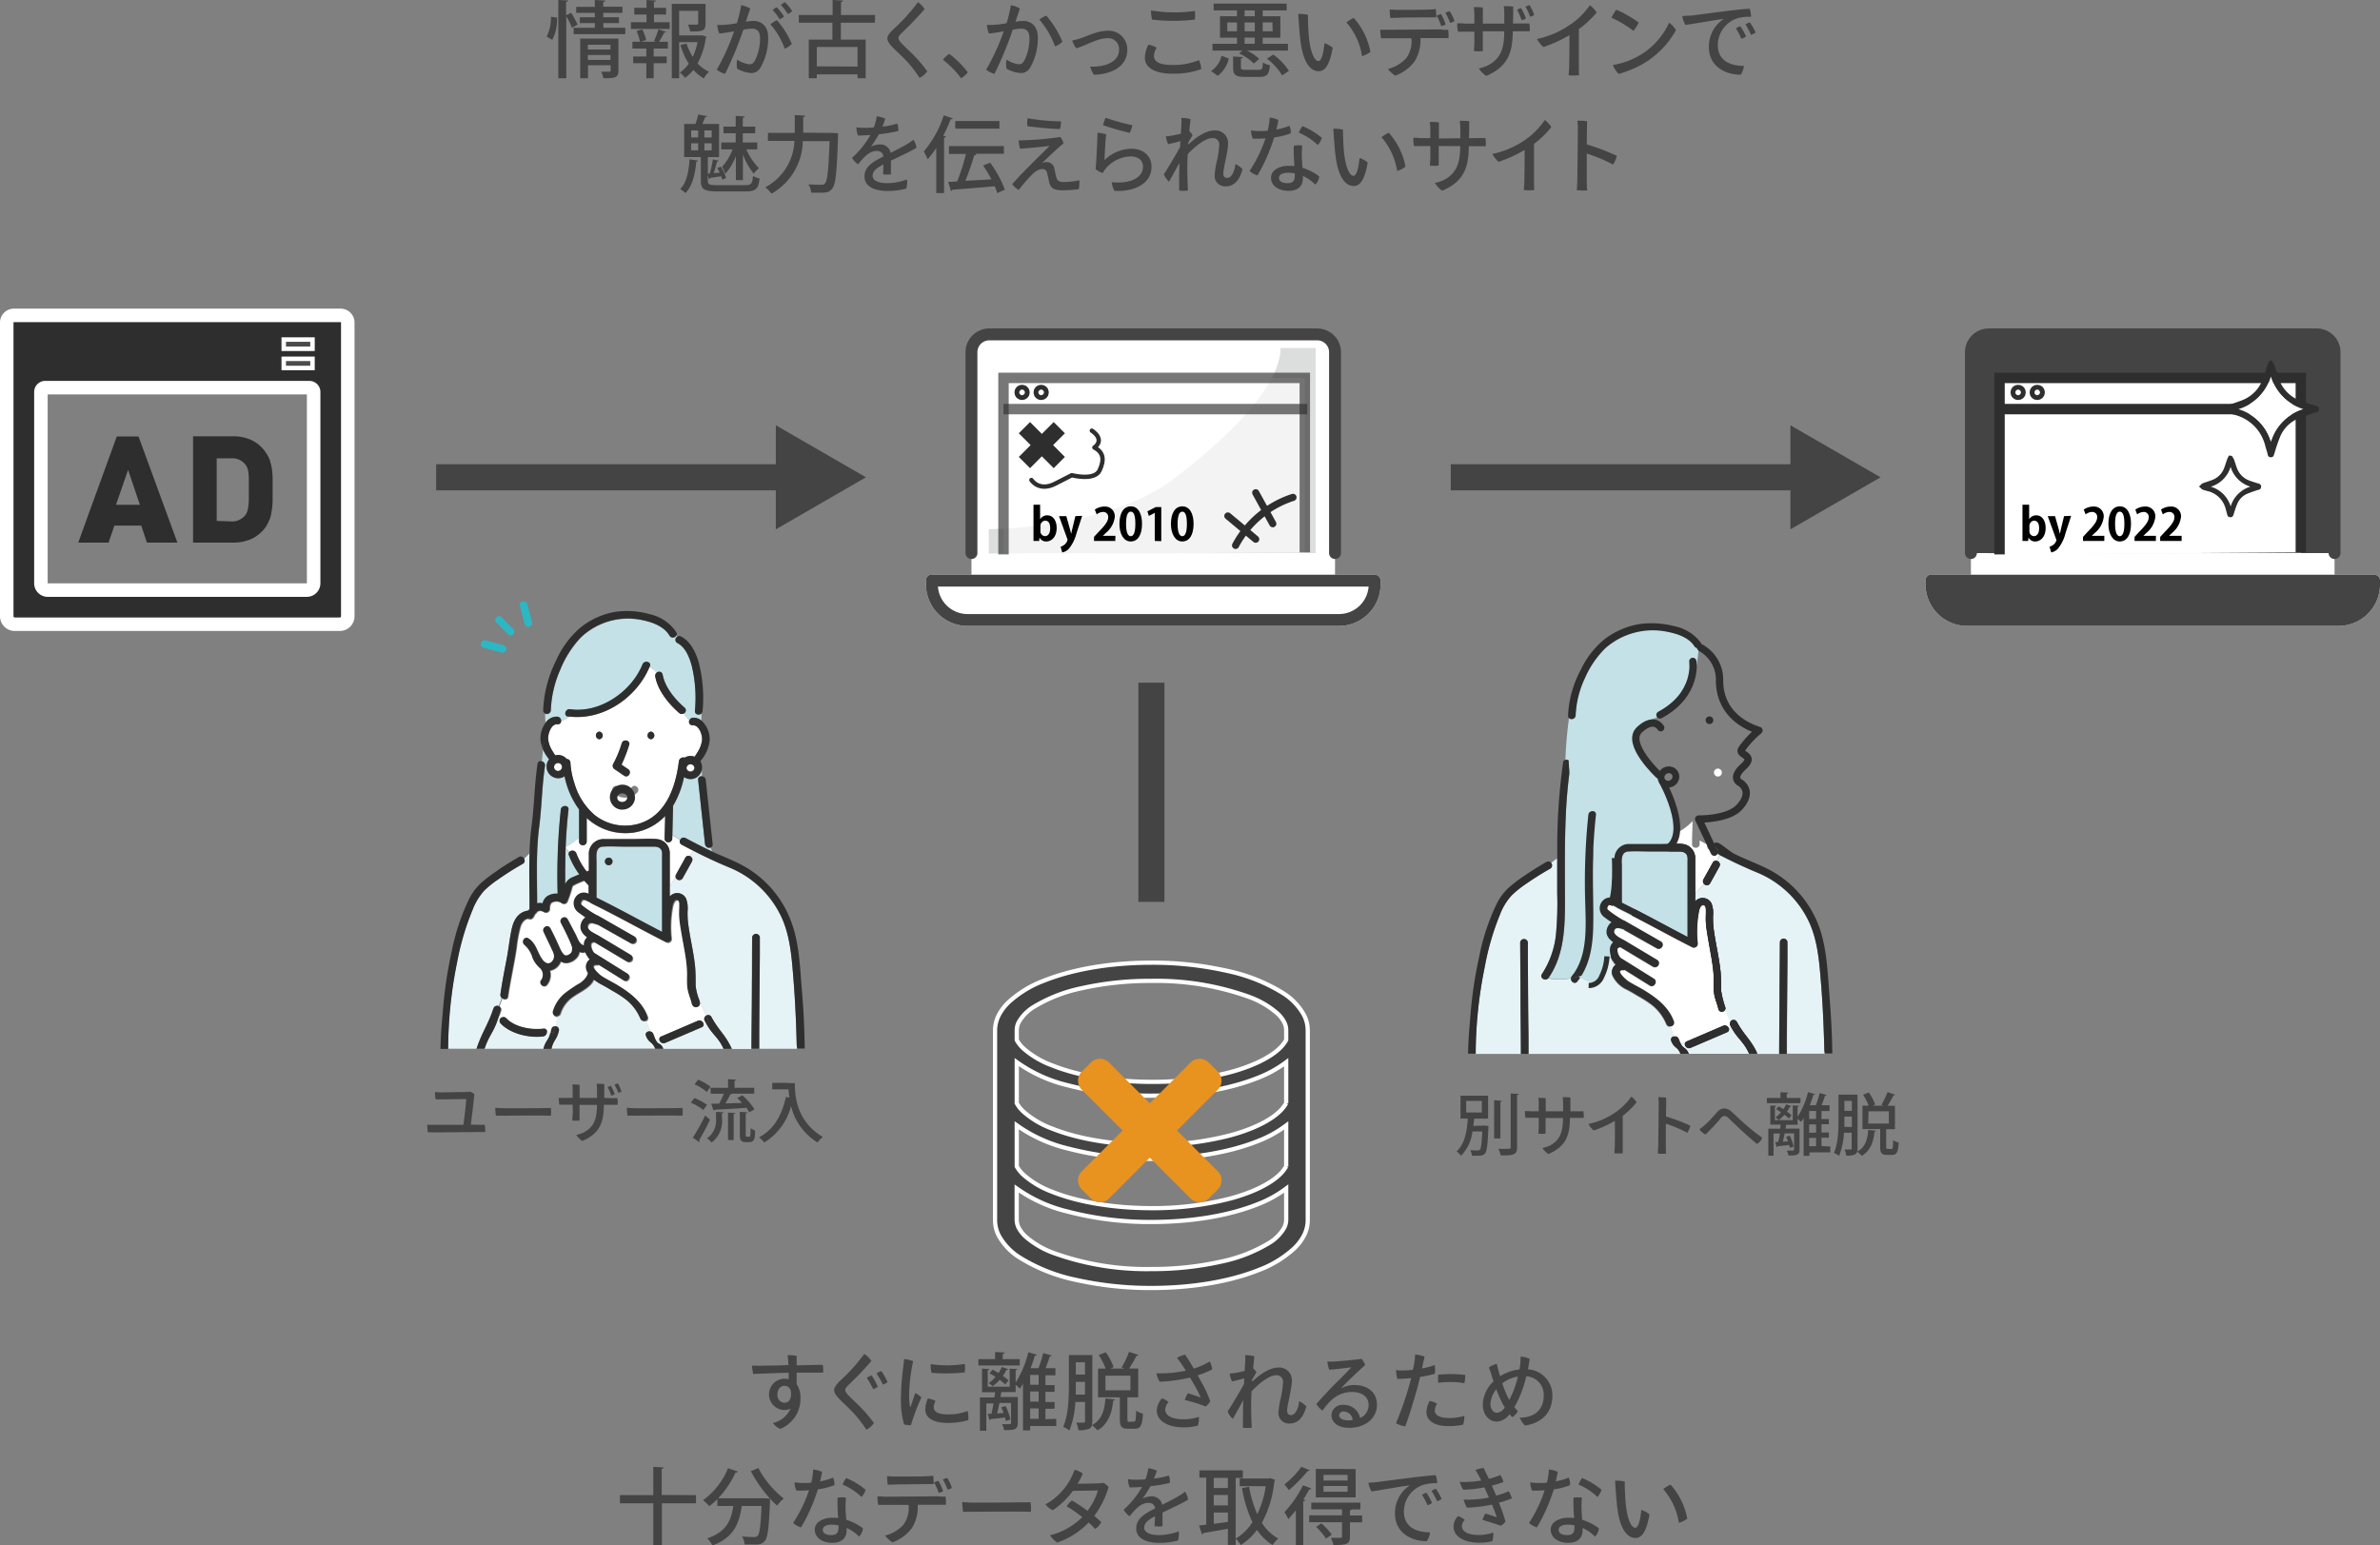 <svg xmlns="http://www.w3.org/2000/svg" viewBox="0 0 456.13 296.21"><rect x="0" y="0" width="456.13" height="296.21" fill="#808080" stroke="none"/><defs><style>.cls-1{isolation:isolate;}.cls-19,.cls-2,.cls-20{fill:#444;}.cls-11,.cls-12,.cls-13,.cls-14,.cls-15,.cls-17,.cls-24,.cls-25,.cls-3{fill:none;}.cls-17,.cls-19,.cls-3{stroke:#444;}.cls-3{stroke-width:5px;}.cls-4{fill:#2cb7c4;}.cls-5{fill:#c3e1e6;}.cls-6{fill:#e5f3f7;}.cls-16,.cls-22,.cls-23,.cls-7{fill:#fff;}.cls-26,.cls-8,.cls-9{fill:#2e2e2e;}.cls-10,.cls-16,.cls-20,.cls-9{stroke:#fff;}.cls-10,.cls-14,.cls-15,.cls-20,.cls-22,.cls-23,.cls-26,.cls-9{stroke-miterlimit:10;}.cls-9{stroke-width:2.59px;}.cls-10{fill:#4b4b4b;stroke-width:0.86px;}.cls-11,.cls-12,.cls-13,.cls-14,.cls-15,.cls-22,.cls-23,.cls-24,.cls-25,.cls-26{stroke:#2e2e2e;}.cls-11,.cls-12,.cls-13,.cls-16,.cls-17,.cls-19,.cls-24,.cls-25{stroke-linecap:round;stroke-linejoin:round;}.cls-11{stroke-width:1.4px;}.cls-12{stroke-width:1.4px;}.cls-13{stroke-width:1.3px;}.cls-14{stroke-width:1.3px;}.cls-16,.cls-17,.cls-19{stroke-width:2.28px;}.cls-18{fill:#dcdddd;}.cls-20{stroke-width:0.81px;}.cls-21{fill:#e8921f;}.cls-22,.cls-23{stroke-width:2px;}.cls-22{opacity:0.65;}.cls-24{stroke-width:1.37px;}.cls-25{stroke-width:0.84px;}.cls-26{stroke-width:0.49px;}</style></defs><g id="レイヤー_2" data-name="レイヤー 2"><g id="イラスト"><g id="ユーザー流入" class="cls-1"><g class="cls-1"><path class="cls-2" d="M91.74,215.58l1.17,0a9.64,9.64,0,0,1,.09,1.39c-.28,0-.56,0-.94,0s-7.6.06-8.59.07L82,217c-.06-.34-.11-1-.13-1.42.43,0,.72,0,1.18,0s3.42,0,5.76,0c.2-1.4.51-4.05.54-4.94l-4.68.07c-.31,0-.8,0-1.19,0a8.62,8.62,0,0,1-.11-1.41,10.26,10.26,0,0,0,1.14.07c.68,0,3.29-.06,4.88-.07a4.72,4.72,0,0,0,.69-.08,4.23,4.23,0,0,1,.83.47c-.08.92-.44,4.15-.68,5.85Z"/><path class="cls-2" d="M96.92,212.41c2.92,0,7.45,0,8.66-.06a6.7,6.7,0,0,1,0,1.49c-1.83-.07-8.92,0-10.54,0a9.4,9.4,0,0,1-.12-1.53C95.34,212.36,96.19,212.41,96.92,212.41Z"/><path class="cls-2" d="M117.15,210.48c.3,0,.86,0,1.17,0a4.81,4.81,0,0,1,.05,1.27l-1.06,0h-1.58c0,3.46-.87,5.55-4.13,6.94a3.87,3.87,0,0,1-1.14-1.17,6.49,6.49,0,0,0,1.43-.48c1.69-.9,2.52-2.21,2.52-5.21v-.07l-3.34,0v3a7,7,0,0,1-1.38,0c0-.18,0-.7.06-1.11s0-1.21,0-1.92h-1.33l-1.21,0a4.8,4.8,0,0,1-.11-1.3l1.15,0h1.5l0-1.4c0-.39,0-.84-.07-1.17a12.89,12.89,0,0,1,1.4.06c0,.26,0,1.3,0,2.51l3.34,0c0-.6,0-1.19,0-1.54a8.51,8.51,0,0,0-.08-1.17c.39,0,1.11,0,1.47.06,0,.52,0,1.59,0,2.64Zm0-.51a8.85,8.85,0,0,0-.71-1.6,5.68,5.68,0,0,1,.63-.26,9,9,0,0,1,.75,1.6A2.08,2.08,0,0,1,117.11,210Zm2-.79a1.93,1.93,0,0,1-.65.27,9.75,9.75,0,0,0-.73-1.56,3.24,3.24,0,0,1,.64-.25A7.26,7.26,0,0,1,119.09,209.18Z"/><path class="cls-2" d="M122.14,212.41c2.92,0,7.45,0,8.66-.06a6.7,6.7,0,0,1,0,1.49c-1.83-.07-8.91,0-10.54,0a10.66,10.66,0,0,1-.12-1.53C120.56,212.36,121.42,212.41,122.14,212.41Z"/><path class="cls-2" d="M133.08,210.46a11.06,11.06,0,0,1,2.43,1.29l-.72,1a9.72,9.72,0,0,0-2.39-1.4Zm-.29,7.58a37.51,37.51,0,0,0,2.34-4.24l.94.78a40.23,40.23,0,0,1-2.07,3.94.4.4,0,0,1,.08.21.29.29,0,0,1-.07.18Zm1-11.11a9.92,9.92,0,0,1,2.38,1.36l-.71,1a10,10,0,0,0-2.34-1.47Zm4.59,7.51a5.11,5.11,0,0,1-2,4.54,4.47,4.47,0,0,0-.87-.81,4.14,4.14,0,0,0,1.72-3.75V213.1l1.42.09c0,.11-.1.17-.3.21Zm-2.22-5.95h3.37v-1.65l1.54.09c0,.11-.09.18-.29.22v1.34h3.77v1.12H140.3c0,.09-.15.13-.32.13-.25.5-.6,1.17-.95,1.74l3.17-.09a10.28,10.28,0,0,0-.92-.94l1-.52a13.2,13.2,0,0,1,2.32,2.68l-1,.58a5.88,5.88,0,0,0-.56-.86c-2.23.16-4.57.28-6.08.36a.26.26,0,0,1-.21.18l-.43-1.33,1.5,0c.31-.58.66-1.29.92-1.91h-2.51Zm3.37,10v-5.24l1.38.07c0,.11-.11.17-.3.2v5Zm3.39-1.11c0,.4,0,.48.25.48.41,0,.47,0,.53,0s.14-.36.17-1.64a3.56,3.56,0,0,0,.84.46c0,1.53-.11,2.22-1.19,2.22h-.66c-1.07,0-1.07-.75-1.07-1.55V213.1l1.43.09c0,.11-.09.17-.3.21Z"/><path class="cls-2" d="M151.07,207.6h1.26c0,2.41.31,7.32,5.36,10.31a5.58,5.58,0,0,0-1,1.06,11.27,11.27,0,0,1-5.09-7,11.38,11.38,0,0,1-5.13,7,7.28,7.28,0,0,0-1-1c2.75-1.4,4.37-4.12,5.15-7.73l.68.15c-.09-.57-.14-1.1-.18-1.6H148v-1.24h3.11Z"/></g></g><g id="構造設計やツール設定がされておらず_データを取得できない" data-name="構造設計やツール設定がされておらず データを取得できない"><g class="cls-1"><path class="cls-2" d="M151.08,261.42a16.09,16.09,0,0,0-.13-1.66,6.18,6.18,0,0,1,1.73.11c0,.29,0,1,0,1.82,2.18-.05,4.22-.11,5-.11a6.35,6.35,0,0,1,.08,1.5c-1,0-3,0-5.08,0v2.21a4.5,4.5,0,0,1,.72,2.74,6.17,6.17,0,0,1-3.87,5.84,3.58,3.58,0,0,1-1.41-1.14,4.75,4.75,0,0,0,3.38-2.77,2.1,2.1,0,0,1-1.12.29,3,3,0,0,1,0-6,3.79,3.79,0,0,1,.77.08l0-1.23c-2.85.08-5.7.19-6.78.24a6.18,6.18,0,0,1-.23-1.6c.53,0,1.44.06,2.07,0,.8,0,2.8,0,4.93-.12Zm.5,5.2a1.25,1.25,0,0,0-1.28-1c-.69,0-1.3.61-1.3,1.65a1.44,1.44,0,0,0,1.3,1.59C151.22,268.85,151.74,268.16,151.58,266.62Z"/><path class="cls-2" d="M167,260.86a60.9,60.9,0,0,1-4.24,4.45c-.45.43-.77.77-.77,1.1,0,.53.88,1.3,2,2.39a26.37,26.37,0,0,1,3.5,3.95,4,4,0,0,1-1.45,1.27,22.81,22.81,0,0,0-3.25-4c-1.81-1.8-2.92-2.64-2.92-3.6,0-.52.42-1,1-1.65a34.79,34.79,0,0,0,4.77-5.27A4.31,4.31,0,0,1,167,260.86Zm1.26,4.91a2.65,2.65,0,0,1-.92.47,20.22,20.22,0,0,0-1.22-2.18,7.12,7.12,0,0,1,.93-.45A15.39,15.39,0,0,1,168.23,265.77Zm1.86-.88a2.53,2.53,0,0,1-.91.48,16.54,16.54,0,0,0-1.22-2.13,3.71,3.71,0,0,1,.91-.46A10.61,10.61,0,0,1,170.09,264.89Z"/><path class="cls-2" d="M175,260.89a33.66,33.66,0,0,0-.76,6.26,11,11,0,0,0,.16,2.39c0,.14.08.19.15,0,.19-.55.54-1.67.86-2.53a3.41,3.41,0,0,1,1.17.83,41.84,41.84,0,0,0-2,5.32,5,5,0,0,1-1.31-.15,16.48,16.48,0,0,1-.61-4.59,46,46,0,0,1,.42-6.15c.06-.53.16-1.3.19-1.79A6,6,0,0,1,175,260.89Zm4.3,7.6a3,3,0,0,0-.35,1.22c0,.72.59,1.38,2.74,1.38a10.07,10.07,0,0,0,3.76-.66,6.05,6.05,0,0,1,.13,1.76,14.27,14.27,0,0,1-3.94.53c-2.85,0-4.31-1-4.31-2.61a5.61,5.61,0,0,1,.5-2.08A5.19,5.19,0,0,1,179.27,268.49Zm5.6-7.07a7.94,7.94,0,0,1,0,1.62,33.91,33.91,0,0,1-6.37.08,5.87,5.87,0,0,1-.15-1.67A21.19,21.19,0,0,0,184.87,261.42Z"/><path class="cls-2" d="M195.43,260.49v1.22h-7.92v-1.22h3.2v-1.36l1.86.1c0,.14-.13.22-.39.27v1Zm7,11.45v1.37h-5v.84h-1.37v-8.94c-.2.34-.4.64-.61.93a9.82,9.82,0,0,0-.8-.73v1.39h-2.52a.54.54,0,0,1-.24.05l-.14.91h3.3v5c0,1.26-.64,1.34-2.6,1.34a5.07,5.07,0,0,0-.4-1.15c1.72.05,1.72,0,1.72-.21V268.9h-2.23c-.14.68-.29,1.36-.43,2l1.23-.08a9.91,9.91,0,0,0-.45-1.09l.84-.24a11.22,11.22,0,0,1,.92,2.58l-.89.28a6.58,6.58,0,0,0-.15-.67c-1,.13-2,.23-2.72.29a.3.3,0,0,1-.24.22l-.35-1.21.72,0c.13-.58.27-1.28.4-2h-1.39v5.25h-1.23v-6.39h2.8c0-.34.09-.66.12-1h-2.51v-4.53l1.41.09c0,.12-.11.2-.32.23v3.15h4.21v-3.47l1.46.09c0,.12-.1.2-.32.23V265a19.16,19.16,0,0,0,2.43-5.83l1.63.48c0,.11-.17.18-.37.16-.24.8-.51,1.62-.83,2.42h1.51a20.2,20.2,0,0,0,.91-2.9l1.63.47c-.05.11-.19.17-.38.19-.19.65-.5,1.5-.8,2.24h1.89v1.36h-1.91v1.89h1.75v1.29h-1.75v1.94h1.75V270h-1.75v2Zm-9.21-9.53a.31.31,0,0,1-.33.15,9.21,9.21,0,0,1-.69,1.15,11.91,11.91,0,0,1,1.09.86l-.64.79a8.91,8.91,0,0,0-1.06-.9,7.71,7.71,0,0,1-1.35,1.23,4.59,4.59,0,0,0-.75-.6,6.53,6.53,0,0,0,1.3-1.19c-.39-.25-.79-.5-1.17-.7l.61-.69c.37.19.75.41,1.14.65A7,7,0,0,0,192,262Zm5.84,3v-1.89h-1.63v1.89Zm0,3.23v-1.94h-1.63v1.94Zm-1.63,1.3v2h1.63v-2Z"/><path class="cls-2" d="M209.34,272.4a2.7,2.7,0,0,1-.08.74c1.72-.85,2.46-2.64,2.59-5.11l1.82.19c0,.13-.12.21-.33.24-.24,2.64-1.16,4.64-3,5.69a7.92,7.92,0,0,0-1.07-1,1,1,0,0,1-.5.67,4.56,4.56,0,0,1-2.1.29,4.78,4.78,0,0,0-.4-1.44h1.41c.21,0,.27-.08.27-.27v-3.7h-1.85a17.64,17.64,0,0,1-1.14,5.46,5.68,5.68,0,0,0-1.2-.69c1-2.27,1.09-5.52,1.09-7.9v-5.86h4.5Zm-1.4-5.11v-2.44h-1.76v.72c0,.52,0,1.12,0,1.72Zm-1.76-6.19v2.35h1.76V261.1Zm11.14,11.36c.32,0,.39-.25.42-2.09a3.78,3.78,0,0,0,1.31.57c-.13,2.31-.49,2.9-1.57,2.9h-1.29c-1.28,0-1.57-.46-1.57-1.89v-4.13h-4.18V262.3h1.46a13.42,13.42,0,0,0-1.32-2.58l1.35-.54a11.93,11.93,0,0,1,1.5,2.85l-.62.27h2.66l-.52-.21a16.8,16.8,0,0,0,1.43-3l1.82.61a.4.4,0,0,1-.4.16,20.88,20.88,0,0,1-1.41,2.43h1.75v5.52h-2.07V272c0,.47.05.51.36.51Zm-5.46-6h4.79v-2.79h-4.79Z"/><path class="cls-2" d="M230.17,264.75a23.54,23.54,0,0,1,1.78,3.82,3.27,3.27,0,0,1-.88,1,28.79,28.79,0,0,0-4-1.24,4.48,4.48,0,0,1,.6-1.29c.81.24,2,.64,2.45.81a24,24,0,0,0-1.35-2.62l-.7-1.2a31.31,31.31,0,0,1-5.81.8,5,5,0,0,1-.64-1.62,23.51,23.51,0,0,0,5.65-.5c-.26-.41-.48-.78-.71-1.1s-.67-1-1-1.38a6.87,6.87,0,0,1,1.57-.59c.35.51,1,1.51,1.66,2.67a13.68,13.68,0,0,0,3.06-1.37,3.92,3.92,0,0,1,.46,1.53,18.05,18.05,0,0,1-2.77,1.14Q229.86,264.17,230.17,264.75Zm-.4,6.82a4.57,4.57,0,0,1-.21,1.68,10.8,10.8,0,0,1-2.62.32c-3.41,0-5.24-1.39-5.24-3.25a3.66,3.66,0,0,1,1-2.3,3.31,3.31,0,0,1,1.26.71,2.15,2.15,0,0,0-.64,1.43c0,1.18,1.32,1.87,3.49,1.87A9.63,9.63,0,0,0,229.77,271.57Z"/><path class="cls-2" d="M240.23,262.3a2.86,2.86,0,0,1,.56.72l-.83,1.42c0,.13,0,.26,0,.39,1.28-1.2,3.23-2.71,4.94-2.71a2.41,2.41,0,0,1,2.69,2.47c0,1.62-.91,4.74-.91,5.78,0,.56.27.85.75.85.8,0,1.41-1.19,1.56-2.66a4.16,4.16,0,0,1,1.37,1c-.7,2.63-2,3.28-3.22,3.28a2,2,0,0,1-2.12-2.12,16.37,16.37,0,0,1,.44-2.76,17.77,17.77,0,0,0,.44-3.05,1.22,1.22,0,0,0-1.36-1.32c-1.28,0-3.24,1.52-4.68,3.09-.05.95-.08,1.86-.08,2.6,0,1.45.05,2.57.11,4.36a6.32,6.32,0,0,1-1.68,0c0-1.65,0-3.5.07-5.3-.66,1.21-1.48,2.66-2,3.61a3.74,3.74,0,0,1-1-1.43c.48-.69,1.82-2.9,3.14-5.25,0-.38,0-.75.06-1.1-.66.19-1.6.43-2.37.59a5.93,5.93,0,0,1-.46-1.51c.38,0,.78-.08,1.12-.12s1.13-.23,1.79-.37c0-.85.08-1.46.08-1.7a9.12,9.12,0,0,0,0-1.33,6.42,6.42,0,0,1,1.75.23c0,.13-.11,1.09-.23,2.38Z"/><path class="cls-2" d="M263.9,269.26c0,2.37-2,4.4-5.36,4.4-2.37,0-3.36-1.24-3.36-2.4a2.08,2.08,0,0,1,2.24-2,3.17,3.17,0,0,1,3.25,2.53,2.74,2.74,0,0,0,1.63-2.53c0-1.38-1.11-2.47-3.2-2.47-2.84,0-4.47,1.91-5.64,3.57a4.31,4.31,0,0,1-1.18-1.26c1.05-1.22,3-3.3,4.13-4.39s2.09-2.11,2.56-2.64c-.88.11-2.79.35-4.23.46a8.31,8.31,0,0,1-.35-1.58,10.36,10.36,0,0,0,1.36,0c1.27-.08,4.45-.36,5.19-.52a4,4,0,0,1,.7,1.19c-.78.69-2.06,1.89-3,2.8-.75.74-1.29,1.3-1.66,1.71a5.17,5.17,0,0,1,2.54-.67C262.17,265.47,263.9,266.89,263.9,269.26Zm-4.66,2.92a1.78,1.78,0,0,0-1.71-1.65.8.8,0,0,0-.88.7c0,.61.7,1,1.69,1A6.48,6.48,0,0,0,259.24,272.18Z"/><path class="cls-2" d="M268.79,262.67a18.09,18.09,0,0,0,2-.13c0-.24.1-.46.13-.62a16.24,16.24,0,0,0,.3-2.32,7.88,7.88,0,0,1,1.8.41c-.08.39-.28,1.25-.5,2.27a14,14,0,0,0,2.46-.65,6.74,6.74,0,0,1,0,1.68,22.13,22.13,0,0,1-2.81.59l-.47,1.87c-.62,2.29-1.65,5.65-2.38,7.61a5.13,5.13,0,0,1-1.78-.6,62.17,62.17,0,0,0,2.59-7.44c.11-.41.23-.83.32-1.21-.88.09-1.77.14-2.64.16a8.07,8.07,0,0,1-.27-1.69,8.87,8.87,0,0,0,1.26.07Zm11.86,8.69a5.23,5.23,0,0,1-.25,1.7,13.38,13.38,0,0,1-2.84.27c-2.67,0-4.19-1.06-4.18-2.71a4.87,4.87,0,0,1,.61-2.11,4.2,4.2,0,0,1,1.43.53,2.62,2.62,0,0,0-.44,1.3c0,.73.63,1.44,2.77,1.44A9.76,9.76,0,0,0,280.65,271.36Zm-2.48-8a22.84,22.84,0,0,1,2.66.18,7.88,7.88,0,0,1-.18,1.57,13.16,13.16,0,0,0-2.51-.22,15.32,15.32,0,0,0-2.5.14,8.13,8.13,0,0,1,0-1.55c.8-.08,1.71-.12,2.49-.12Z"/><path class="cls-2" d="M297.52,267.45c0,4-2.93,5.46-5.27,5.77a5.47,5.47,0,0,1-1-1.51c2.93,0,4.61-1.58,4.61-4.3a3.51,3.51,0,0,0-3.35-3.62,21.76,21.76,0,0,1-1.79,5c-.16.31-.32.59-.49.9a8.25,8.25,0,0,0,.68.78,3.65,3.65,0,0,1-1.08,1.17c-.16-.16-.34-.37-.53-.59a3.22,3.22,0,0,1-2.47,1.42c-1.6,0-2.65-1.57-2.65-3.18a6.34,6.34,0,0,1,2.06-4.53c-.13-.37-.26-.75-.37-1.14a13.82,13.82,0,0,0-.53-1.5,3.85,3.85,0,0,1,1.53-.72c.14.67.36,1.52.62,2.38a8.52,8.52,0,0,1,3.73-1.31c.05-.31.09-.63.13-.95a10.81,10.81,0,0,0,.06-1.5,4.38,4.38,0,0,1,1.75.43c-.08.67-.2,1.35-.34,2A5,5,0,0,1,297.52,267.45Zm-9.13,2.29c-.13-.2-.27-.43-.4-.67a24.22,24.22,0,0,1-1.22-2.8,5,5,0,0,0-1.13,2.82c0,.8.45,1.69,1.25,1.69A2,2,0,0,0,288.39,269.74Zm1-1.69a18.36,18.36,0,0,0,1.52-4.21,6.22,6.22,0,0,0-3,1.31,20.39,20.39,0,0,0,1.1,2.7c.08.15.16.29.26.45Z"/><path class="cls-2" d="M133.39,286.56v1.57h-6.54v8H125.2v-8h-6.39v-1.57h6.39v-5.43l2,.13c0,.14-.11.22-.38.27v5Z"/><path class="cls-2" d="M145.34,281.37a18.2,18.2,0,0,0,4.87,5.84,7.79,7.79,0,0,0-1.28,1.35,16.83,16.83,0,0,1-1.36-1.33c0,.13,0,.32,0,.5-.21,5.09-.43,7-1,7.62a1.81,1.81,0,0,1-1.35.67,9.49,9.49,0,0,1-1,0c-.46,0-1,0-1.52,0a3.4,3.4,0,0,0-.49-1.54c1,.1,1.92.11,2.3.11a.89.89,0,0,0,.69-.22c.38-.4.59-1.94.75-5.73h-3.79c-.45,3-1.3,6-5.62,7.57a5.44,5.44,0,0,0-1-1.36c3.76-1.25,4.63-3.62,5-6.21h-3.06v-1.31a14.68,14.68,0,0,1-1.53,1.34,13.13,13.13,0,0,0-1.2-1.14,14.19,14.19,0,0,0,4.78-6.13l1.89.64a.4.4,0,0,1-.45.18,18.09,18.09,0,0,1-3.33,4.95h8.74l.36,0,.86.08a25,25,0,0,1-3.7-5.27Z"/><path class="cls-2" d="M156.75,285.45a34.09,34.09,0,0,1-3.23,7.29,4,4,0,0,1-1.52-.85,26.3,26.3,0,0,0,3.05-6.26c-.8.06-1.61.08-2.41.06a3.5,3.5,0,0,1-.36-1.58,10.35,10.35,0,0,0,1.51.13c.53,0,1.09,0,1.68-.07a6.9,6.9,0,0,0,.21-1,12.4,12.4,0,0,0,.17-1.52,5.41,5.41,0,0,1,1.7.45c-.08.54-.22,1.18-.38,1.82a11.36,11.36,0,0,0,2.49-.72,3.11,3.11,0,0,1,.26,1.44A12.78,12.78,0,0,1,156.75,285.45Zm5.43,5.83a10.6,10.6,0,0,1,3.2,1.63,2.45,2.45,0,0,1-.74,1.59,7.76,7.76,0,0,0-2.38-1.65c0,.17,0,.32,0,.43,0,1.38-.81,2.42-2.77,2.42-1.74,0-3.34-.88-3.34-2.55,0-1.33,1.45-2.25,3.39-2.25a7.79,7.79,0,0,1,1.09.06,37.27,37.27,0,0,1-.11-3.91,4.69,4.69,0,0,1,1.62,0,17.33,17.33,0,0,0-.09,2.19C162.06,289.63,162.13,290.46,162.18,291.28Zm-1.48,1.07a6.86,6.86,0,0,0-1.28-.13c-1.1,0-1.74.37-1.74,1s.61,1,1.63,1c1.27,0,1.39-.72,1.39-1.58Zm.79-7.81a4.1,4.1,0,0,1,.7-1.25,14.15,14.15,0,0,1,3.7,2.24,3.39,3.39,0,0,1-.78,1.38A11.88,11.88,0,0,0,161.49,284.54Z"/><path class="cls-2" d="M181.22,286.83a7.63,7.63,0,0,1,.06,1.58H180l-4.12,0a7.56,7.56,0,0,1-1.12,4.47,8,8,0,0,1-3.71,2.73,5,5,0,0,1-1.42-1.31,6.92,6.92,0,0,0,3.5-2.05,5.47,5.47,0,0,0,1-3.82l-4.37,0c-.38,0-1,0-1.45,0a9.38,9.38,0,0,1-.15-1.62c.47,0,.87,0,1.41.05.94,0,9.38-.06,10.2-.08C180.19,286.86,180.85,286.85,181.22,286.83Zm-11.08-2.27a11.44,11.44,0,0,1-.13-1.62c.52,0,.79.05,1.35.06,1,0,5.34,0,6.16-.06.55,0,.95-.06,1.33-.1a9.07,9.07,0,0,1,.08,1.6c-.58,0-6.32.05-7.36.08Zm9.75,1.57a9.22,9.22,0,0,0-.88-2c.27-.12.61-.25.83-.32a9,9,0,0,1,.9,2A2.79,2.79,0,0,1,179.89,286.13Zm2.55-.95a3.09,3.09,0,0,1-.85.32,10.72,10.72,0,0,0-.88-1.94,4.67,4.67,0,0,1,.83-.3A8,8,0,0,1,182.44,285.18Z"/><path class="cls-2" d="M186.85,288c3.58,0,9.17-.05,10.66-.08a8.65,8.65,0,0,1,.06,1.84c-2.26-.1-11,0-13,0a12.32,12.32,0,0,1-.15-1.87C184.89,287.93,186,288,186.85,288Z"/><path class="cls-2" d="M210.47,284.3a4.24,4.24,0,0,0,1-.1,4.45,4.45,0,0,1,1,.79,17.49,17.49,0,0,1-2.75,5.55c.48.4.93.8,1.33,1.2a3,3,0,0,1-1.17,1.3,14.71,14.71,0,0,0-1.25-1.23,15,15,0,0,1-6,3.84,4.72,4.72,0,0,1-1.39-1.39,13.49,13.49,0,0,0,6.18-3.48,26.16,26.16,0,0,0-3-2.09,5.57,5.57,0,0,1,1-1.11,26.72,26.72,0,0,1,3,2,12.2,12.2,0,0,0,2-3.91l-4.8.07a15.09,15.09,0,0,1-3.85,3.71,3.54,3.54,0,0,1-1.4-1.12,12,12,0,0,0,5.57-6.63,4,4,0,0,1,1.58.74,13.52,13.52,0,0,1-1,1.93c3.38,0,3.85-.08,3.85-.08Z"/><path class="cls-2" d="M225.91,293.5a4.53,4.53,0,0,1-.15,1.77,14.58,14.58,0,0,1-3.6.44c-2,0-4.4-.59-4.4-2.77,0-1.95,1.73-2.86,3.63-3.84a1.19,1.19,0,0,0-1.34-1.05c-1.27,0-2.32,1-3.56,2.57a4.41,4.41,0,0,1-1.15-1.25,17.68,17.68,0,0,0,3.54-4.38c-.85.06-1.67.09-2.4.09a5.41,5.41,0,0,1-.31-1.58,8.61,8.61,0,0,0,1.35.11c.53,0,1.25,0,2-.08a9.61,9.61,0,0,0,.56-2.13,5.84,5.84,0,0,1,1.63.47c-.09.3-.3.93-.54,1.5a14,14,0,0,0,2.85-.57,3.57,3.57,0,0,1,.19,1.42,28.53,28.53,0,0,1-3.71.62,28.32,28.32,0,0,1-1.52,2.39,3.93,3.93,0,0,1,1.68-.43,2,2,0,0,1,2.08,1.61c1.25-.64,2.4-1.21,3.28-1.74a12.12,12.12,0,0,0,1.09-.77,3.77,3.77,0,0,1,.59,1.52c-.5.4-3.23,1.68-4.9,2.48,0,.8,0,1.89,0,2.61a4.85,4.85,0,0,1-1.52,0c0-.34.06-1.14.08-1.89-1.27.65-2.07,1.24-2.07,2.19s1.25,1.41,2.87,1.41A11,11,0,0,0,225.91,293.5Z"/><path class="cls-2" d="M238.19,283.26h-1.37v12.85h-1.49V293c-1.78.34-3.54.64-4.72.83a.34.34,0,0,1-.24.26l-.57-1.7,1.38-.17v-9h-1.31v-1.41h8.32Zm-2.86,1.94v-1.94h-2.71v1.94Zm0,3.33v-2h-2.71v2Zm-2.71,1.36v2.17l2.71-.36v-1.81Zm10.84-6.58.93.32a.72.72,0,0,1-.16.25,21,21,0,0,1-2.39,8,8.77,8.77,0,0,0,3.14,3,6.15,6.15,0,0,0-1.07,1.25,9.74,9.74,0,0,1-3-2.9,11.85,11.85,0,0,1-3.11,2.9,5,5,0,0,0-1-1.23,9.43,9.43,0,0,0,3.23-3.16,24.94,24.94,0,0,1-2-6.53l1.36-.25a22.69,22.69,0,0,0,1.57,5.25,18.92,18.92,0,0,0,1.63-5.37h-5v-1.47h5.57Z"/><path class="cls-2" d="M248.35,289.47c-.48.61-1,1.18-1.44,1.68a10.43,10.43,0,0,0-.75-1.33,20.24,20.24,0,0,0,3.55-5.15l1.62.62c-.07.11-.19.16-.4.16-.34.64-.72,1.3-1.14,1.94l.37.13a.44.44,0,0,1-.39.22v8.39h-1.42Zm2.66-7.68a.37.37,0,0,1-.39.14,27.72,27.72,0,0,1-3.61,3.68,9.7,9.7,0,0,0-.84-1.1,16.94,16.94,0,0,0,3.25-3.38Zm10.05,8.67v1.32h-2.34v2.76c0,1.4-.57,1.59-3.17,1.59a5.56,5.56,0,0,0-.49-1.38l1.29,0c.76,0,.85,0,.85-.27v-2.73h-6.29v-1.32h6.29v-1.15h-5.89V288h9.41v1.3h-1.66a.42.42,0,0,1-.34.16v1Zm-1.25-8.9V287h-7.63v-5.46Zm-5.67,13.34a13.09,13.09,0,0,0-1.9-2.26l1-.67a12.32,12.32,0,0,1,2,2.16Zm4.13-11.14v-1.08h-4.62v1.08Zm0,2.16v-1.11h-4.62v1.11Z"/><path class="cls-2" d="M263.9,284.06c1.09-.13,9.65-1.31,11.25-1.31a4.25,4.25,0,0,1,.28,1.53,8.74,8.74,0,0,0-2.66.31,5.42,5.42,0,0,0-3.71,5.1c0,3.13,2.57,4,5,4a3.65,3.65,0,0,1-.61,1.7c-2.8,0-6.1-1.48-6.1-5.33a6.32,6.32,0,0,1,2.85-5.37c-1.52.16-5.66.93-7.34,1.16a5,5,0,0,1-.61-1.67C262.89,284.16,263.61,284.09,263.9,284.06Zm10.55,4a2.48,2.48,0,0,1-.86.43,14.86,14.86,0,0,0-1.06-2,3.82,3.82,0,0,1,.85-.4A12.34,12.34,0,0,1,274.45,288.05Zm1.84-.76a3.29,3.29,0,0,1-.86.44,17.29,17.29,0,0,0-1.08-2,3.37,3.37,0,0,1,.84-.4A12.15,12.15,0,0,1,276.29,287.29Z"/><path class="cls-2" d="M286.21,293.74a5.15,5.15,0,0,1-.22,1.65,9.61,9.61,0,0,1-2.42.29c-3.27,0-5-1.36-5-3.1a3,3,0,0,1,.86-2,3.41,3.41,0,0,1,1.3.74,1.59,1.59,0,0,0-.56,1.15c0,1.07,1.15,1.73,3.23,1.73A9,9,0,0,0,286.21,293.74Zm1.07-5.71a32.69,32.69,0,0,1,1.25,3.6,2.87,2.87,0,0,1-.91.8c-.63-.24-2.4-.81-3.51-1.12a6.31,6.31,0,0,1,.55-1.21c.81.22,1.76.55,2.19.71-.16-.56-.54-1.55-.91-2.44-.24.06-.48.11-.69.14a26.58,26.58,0,0,1-4.1.45,5.57,5.57,0,0,1-.64-1.54,22.49,22.49,0,0,0,4.07-.25l.77-.15c-.29-.67-.58-1.33-.87-1.95a22.33,22.33,0,0,1-4.06.45,5.25,5.25,0,0,1-.66-1.51,14.4,14.4,0,0,0,1.9,0,18.55,18.55,0,0,0,2.23-.25c-.1-.19-.18-.37-.26-.51a11.71,11.71,0,0,0-.88-1.51,6.59,6.59,0,0,1,1.59-.38c.2.4.57,1.17,1,2.08a11.82,11.82,0,0,0,2.21-.75,5,5,0,0,1,.59,1.36,20.29,20.29,0,0,1-2.22.68c.27.64.56,1.3.83,1.93a15.67,15.67,0,0,0,2.41-.85,6.5,6.5,0,0,1,.6,1.37A17.72,17.72,0,0,1,287.28,288Z"/><path class="cls-2" d="M297.79,285.45a34.09,34.09,0,0,1-3.23,7.29,4,4,0,0,1-1.52-.85,26.3,26.3,0,0,0,3-6.26c-.8.06-1.61.08-2.41.06a3.5,3.5,0,0,1-.35-1.58,10.12,10.12,0,0,0,1.5.13c.53,0,1.09,0,1.68-.07a6.9,6.9,0,0,0,.21-1,14.86,14.86,0,0,0,.18-1.52,5.42,5.42,0,0,1,1.69.45c-.08.54-.22,1.18-.38,1.82a11.36,11.36,0,0,0,2.49-.72,3.11,3.11,0,0,1,.26,1.44A12.78,12.78,0,0,1,297.79,285.45Zm5.43,5.83a10.6,10.6,0,0,1,3.2,1.63,2.45,2.45,0,0,1-.74,1.59,7.76,7.76,0,0,0-2.38-1.65c0,.17,0,.32,0,.43,0,1.38-.81,2.42-2.77,2.42-1.74,0-3.34-.88-3.34-2.55,0-1.33,1.46-2.25,3.39-2.25a7.79,7.79,0,0,1,1.09.06c-.08-1.36-.17-3.06-.11-3.91a4.69,4.69,0,0,1,1.62,0,17.16,17.16,0,0,0-.08,2.19C303.11,289.63,303.17,290.46,303.22,291.28Zm-1.47,1.07a7.05,7.05,0,0,0-1.29-.13c-1.1,0-1.74.37-1.74,1s.61,1,1.63,1c1.27,0,1.4-.72,1.4-1.58Zm.78-7.81a4.1,4.1,0,0,1,.7-1.25,14.15,14.15,0,0,1,3.7,2.24,3.39,3.39,0,0,1-.78,1.38A11.88,11.88,0,0,0,302.53,284.54Z"/><path class="cls-2" d="M311.6,288.45c.25,2.51,1,4.37,1.79,4.37.63,0,1-1.65,1.17-3.43a5.21,5.21,0,0,1,1.57.86c-.59,3.41-1.51,4.52-2.69,4.52-1.47,0-3-1.49-3.52-6.08-.21-2-.31-3.65-.39-4.9a7.49,7.49,0,0,1,1.86.17A44.8,44.8,0,0,0,311.6,288.45Zm11.76,2.61a4.51,4.51,0,0,1-1.6.81,12.85,12.85,0,0,0-3-6.47,8.21,8.21,0,0,1,1.39-.86A13.36,13.36,0,0,1,323.36,291.06Z"/></g></g><g id="別サイトへ離脱" class="cls-1"><g class="cls-1"><path class="cls-2" d="M284.35,215.74l.26,0,.64.07c0,.1,0,.23,0,.35-.13,3.27-.28,4.48-.64,4.9s-.73.45-1.59.45h-.92a3.07,3.07,0,0,0-.33-1.08,12.3,12.3,0,0,0,1.41.07.54.54,0,0,0,.45-.15c.21-.24.34-1.15.45-3.49H282.2a8,8,0,0,1-2.2,4.66,3.24,3.24,0,0,0-.85-.84c1.69-1.5,2-4.19,2.16-6.29h-1.4V210h5.29v4.41h-2.69c0,.43-.08.89-.15,1.38ZM281,211v2.22h3V211Zm6.85,0c0,.1-.09.18-.3.2v7h-1.2v-7.34Zm1.67-1.42,1.53.08c0,.11-.08.19-.3.22v10c0,1.41-.59,1.6-3.14,1.57a5.41,5.41,0,0,0-.44-1.26c.53,0,1.05,0,1.44,0,.82,0,.91,0,.91-.34Z"/><path class="cls-2" d="M302.29,213c.3,0,.88,0,1.17,0a4.74,4.74,0,0,1,.06,1.26h-2.64c0,3.45-.87,5.54-4.14,6.93a4,4,0,0,1-1.13-1.17,6.06,6.06,0,0,0,1.42-.46c1.69-.9,2.52-2.23,2.52-5.22v-.06l-3.34,0v3a7.93,7.93,0,0,1-1.38,0c0-.2.05-.71.07-1.12s0-1.2,0-1.93l-1.33,0-1.21,0a5.59,5.59,0,0,1-.11-1.28c.39,0,.71,0,1.15.05h1.5v-1.41c0-.39,0-.83-.08-1.17a11.25,11.25,0,0,1,1.42.07c0,.25,0,1.3,0,2.51l3.33,0c0-.61,0-1.2,0-1.55a10.13,10.13,0,0,0-.07-1.17,14.19,14.19,0,0,1,1.47.07c0,.5,0,1.58,0,2.64Z"/><path class="cls-2" d="M311,213.85c0,3.85,0,5.78,0,5.78,0,.45,0,1,0,1.41a8.54,8.54,0,0,1-1.6,0c0-.29.06-.72.08-1.38,0-.91.05-2.42,0-4.83a21,21,0,0,1-4.05,1.85,4.67,4.67,0,0,1-1-1.26,13.83,13.83,0,0,0,4.7-1.91,12,12,0,0,0,3.52-3.34,4,4,0,0,1,1,1.11A14.67,14.67,0,0,1,311,213.85Z"/><path class="cls-2" d="M319.26,215.37c0,1.91,0,3.75,0,4.19s0,1.06.06,1.54a9.51,9.51,0,0,1-1.6,0c0-.4.08-1,.09-1.52,0-1,.08-6.95.08-7.79,0-.41,0-1-.08-1.49a9.37,9.37,0,0,1,1.52.08c0,.41,0,1.92-.05,3.61a34.05,34.05,0,0,1,4.67,1.77,4.13,4.13,0,0,1-.57,1.36A24.14,24.14,0,0,0,319.26,215.37Z"/><path class="cls-2" d="M326.83,215.55c.92-.84,1.63-1.73,2.35-2.48a1.68,1.68,0,0,1,1.25-.61,2,2,0,0,1,1.35.54c.74.66,1.35,1.28,2.22,2.06a41.24,41.24,0,0,0,3.73,3,2.24,2.24,0,0,1-1,1.19c-.89-.71-2.14-1.82-3.32-2.91l-2.24-2.14a1,1,0,0,0-.71-.3.86.86,0,0,0-.6.32,35.35,35.35,0,0,1-3,3.23,3.25,3.25,0,0,1-1.16-1A13.61,13.61,0,0,0,326.83,215.55Z"/><path class="cls-2" d="M345.06,210.44v1h-6.43v-1h2.6v-1.1l1.51.08c0,.11-.11.18-.31.22v.8Zm5.72,9.3v1.12h-4v.67h-1.12v-7.25a8.85,8.85,0,0,1-.49.75,7.79,7.79,0,0,0-.65-.59v1.13h-2a.59.59,0,0,1-.2,0l-.12.74h2.68v4.07c0,1-.52,1.09-2.1,1.09a4.57,4.57,0,0,0-.33-.94c1.39,0,1.39,0,1.39-.17v-3.13h-1.81c-.11.56-.23,1.1-.35,1.59l1-.07a7,7,0,0,0-.36-.88l.68-.2a9.7,9.7,0,0,1,.75,2.09l-.73.24a3.7,3.7,0,0,0-.12-.55c-.85.11-1.66.18-2.2.24a.28.28,0,0,1-.2.18l-.29-1,.59,0c.1-.46.22-1,.32-1.62H339.9v4.26h-1v-5.18h2.28c0-.28.08-.54.1-.78h-2v-3.68l1.14.07c0,.1-.09.16-.26.19v2.56h3.42v-2.82l1.19.07c0,.1-.08.16-.26.19v1.92a15.7,15.7,0,0,0,2-4.73l1.33.39c0,.09-.14.14-.3.13-.2.65-.42,1.31-.68,2H348a17.7,17.7,0,0,0,.74-2.35l1.32.38c0,.09-.15.14-.31.15a19.27,19.27,0,0,1-.65,1.82h1.53v1.11h-1.54v1.53h1.41v1h-1.41v1.58h1.41v1h-1.41v1.6ZM343.31,212a.25.25,0,0,1-.27.12,7.05,7.05,0,0,1-.56.94,7.3,7.3,0,0,1,.88.7l-.52.64a6.23,6.23,0,0,0-.86-.73,6,6,0,0,1-1.09,1,3.88,3.88,0,0,0-.61-.5,4.92,4.92,0,0,0,1.05-1,10.38,10.38,0,0,0-.95-.57l.5-.56c.3.16.61.34.92.54a5.68,5.68,0,0,0,.51-.93Zm4.74,2.46v-1.53h-1.32v1.53Zm0,2.63v-1.58h-1.32v1.58Zm-1.32,1v1.6h1.32v-1.6Z"/><path class="cls-2" d="M356,220.12a2.08,2.08,0,0,1-.07.59c1.41-.68,2-2.14,2.11-4.14l1.48.15c0,.11-.1.17-.27.2-.2,2.14-.94,3.77-2.45,4.61a6.83,6.83,0,0,0-.87-.82.82.82,0,0,1-.4.55,3.65,3.65,0,0,1-1.7.23,4,4,0,0,0-.33-1.17c.26,0,.51,0,.72,0h.42c.17,0,.23-.07.23-.22v-3H353.4a14.17,14.17,0,0,1-.93,4.44,4.08,4.08,0,0,0-1-.56c.83-1.85.88-4.49.88-6.42v-4.76H356ZM354.91,216v-2h-1.43v.59c0,.42,0,.9,0,1.4Zm-1.43-5v1.91h1.43v-1.91Zm9,9.23c.26,0,.32-.21.34-1.71a3,3,0,0,0,1.07.47c-.11,1.88-.41,2.36-1.28,2.36h-1c-1,0-1.27-.38-1.27-1.54V216.4h-3.4v-4.49h1.19a10.62,10.62,0,0,0-1.07-2.09l1.09-.44a9.26,9.26,0,0,1,1.22,2.31l-.5.22H361l-.42-.17a13.94,13.94,0,0,0,1.16-2.43l1.48.5a.33.33,0,0,1-.33.13,17.9,17.9,0,0,1-1.14,2h1.42v4.49h-1.68v3.35c0,.38,0,.42.29.42Zm-4.43-4.89H362V213h-3.89Z"/></g></g><g id="情報が古く_かっこ悪いデザインで_魅力を伝えられないサイト" data-name="情報が古く かっこ悪いデザインで 魅力を伝えられないサイト" class="cls-1"><g class="cls-1"><path class="cls-2" d="M106.75,3.38a8.35,8.35,0,0,1-.91,4.26c-1-.58-1-.6-1.07-.63a7.9,7.9,0,0,0,.81-3.81Zm2.71-.93a16.21,16.21,0,0,1,1.23,2.26l-1.07.62a14,14,0,0,0-1.09-2.22V15H107V0l1.86.09c0,.15-.13.23-.37.27V2.93Zm6.19,2.88h4.19V6.55h-9.9V5.33H114v-.9h-2.88V3.31H114V2.47h-3.57V1.31H114V0l2,.11c0,.14-.12.24-.38.27v.91h3.67V2.47h-3.67v.84h3V4.43h-3Zm2.87,2.07v6.13c0,1.4-.73,1.47-2.87,1.47a6.37,6.37,0,0,0-.43-1.25c.65,0,1.33,0,1.53,0s.28-.07.28-.24v-1h-4.34V15H111.2V7.4ZM117,8.58h-4.34v.91H117Zm-4.34,2.9H117v-.93h-4.34Z"/><path class="cls-2" d="M125.34,2.79V4.26h3V5.55h-7.43V4.26h3V2.79h-2.35V1.5h2.35V0l1.78.11c0,.13-.11.22-.37.25V1.5h2.34V2.79Zm0,5.07a16.06,16.06,0,0,0,.85-2.24l1.47.48c-.05.11-.16.16-.37.16a19.29,19.29,0,0,1-1,1.74h1.71V9.3h-2.72v1.52h2.5v1.3h-2.5V15h-1.41V12.12h-2.52v-1.3h2.52V9.3H121.2V8h1.45A9.64,9.64,0,0,0,122,5.94l1.09-.32a7.7,7.7,0,0,1,.74,2.06l-1,.32h2.9Zm9.16-1.11.89.29a.38.38,0,0,1-.13.26,14,14,0,0,1-1.57,4.85,6.73,6.73,0,0,0,2.2,1.6,5.1,5.1,0,0,0-1,1.28,7.71,7.71,0,0,1-2-1.63,8.53,8.53,0,0,1-1.6,1.52,4.56,4.56,0,0,0-1-1A7.08,7.08,0,0,0,132,12.2a13.63,13.63,0,0,1-1.58-3.57l1.16-.27a10.71,10.71,0,0,0,1.19,2.54,11.93,11.93,0,0,0,.91-2.82h-3.52V15h-1.41V.74h6.47V4.53c0,1.43-.63,1.51-2.95,1.51a6.08,6.08,0,0,0-.41-1.32l1.18,0c.7,0,.77,0,.77-.25V2.08h-3.65V6.79h4.11Z"/><path class="cls-2" d="M147.22,7.14A11.32,11.32,0,0,1,145.73,13,2,2,0,0,1,144,14a6.47,6.47,0,0,1-2.73-.83,4.83,4.83,0,0,1,0-1.74,5.6,5.6,0,0,0,2.32.89c.45,0,.72-.11,1.07-.67a9.28,9.28,0,0,0,1-4.35c0-1.33-.59-1.81-1.61-1.81a9.51,9.51,0,0,0-1.59.21,68.8,68.8,0,0,1-3.5,8.45,4.26,4.26,0,0,1-1.59-.8A43,43,0,0,0,140.69,6c-.9.16-1.89.34-2.84.42a5.19,5.19,0,0,1-.38-1.65,10.73,10.73,0,0,0,1.84-.06c.51,0,1.19-.15,1.91-.26A26.12,26.12,0,0,0,142.05,1a5.25,5.25,0,0,1,1.73.63l-.84,2.52a13.38,13.38,0,0,1,1.54-.14C145.94,4.05,147.22,5,147.22,7.14Zm1.68-3.27a16.53,16.53,0,0,1,2.85,4.55,3.65,3.65,0,0,1-1.36.91,14.56,14.56,0,0,0-2.74-4.67A6.11,6.11,0,0,1,148.9,3.87Zm.53-.17a10.69,10.69,0,0,0-1.35-1.78,3.53,3.53,0,0,1,.79-.53,12.1,12.1,0,0,1,1.39,1.76A2.45,2.45,0,0,1,149.43,3.7Zm1.58-1A12.47,12.47,0,0,0,149.65.94a3.58,3.58,0,0,1,.79-.52,9.87,9.87,0,0,1,1.39,1.71A2.6,2.6,0,0,1,151,2.67Z"/><path class="cls-2" d="M167.68,4.35h-6.53V7.59h4.76V15h-1.56v-.74h-7.81V15H155V7.59h4.53V4.35H153.1V2.87h6.47V0l2,.11c0,.15-.13.23-.39.27V2.87h6.53Zm-3.33,8.41V9h-7.81v3.72Z"/><path class="cls-2" d="M177.2,1.75a60.72,60.72,0,0,1-4.26,4.45c-.43.43-.76.76-.76,1.1,0,.53.89,1.3,2,2.38a25.7,25.7,0,0,1,3.53,4,4.25,4.25,0,0,1-1.48,1.26,21.27,21.27,0,0,0-3.23-4c-1.82-1.79-2.93-2.64-2.93-3.6,0-.51.43-1,1.06-1.65A35.22,35.22,0,0,0,175.92.42,4.13,4.13,0,0,1,177.2,1.75Z"/><path class="cls-2" d="M184.19,15a17.79,17.79,0,0,0-3.49-3.56,6.37,6.37,0,0,1,1.23-1.12,18,18,0,0,1,3.54,3.54A4.52,4.52,0,0,1,184.19,15Z"/><path class="cls-2" d="M198.9,7.14A11.32,11.32,0,0,1,197.41,13a2,2,0,0,1-1.78,1,6.47,6.47,0,0,1-2.73-.83,4.83,4.83,0,0,1,0-1.74,5.6,5.6,0,0,0,2.32.89c.45,0,.72-.11,1.07-.67a9.28,9.28,0,0,0,1-4.35c0-1.33-.59-1.81-1.61-1.81a9.51,9.51,0,0,0-1.59.21,68.8,68.8,0,0,1-3.5,8.45,4.26,4.26,0,0,1-1.59-.8A43,43,0,0,0,192.37,6c-.9.16-1.89.34-2.84.42a5.19,5.19,0,0,1-.38-1.65A10.73,10.73,0,0,0,191,4.71c.51,0,1.19-.15,1.91-.26A26.12,26.12,0,0,0,193.73,1a5.25,5.25,0,0,1,1.73.63c-.2.59-.48,1.44-.84,2.52a13.38,13.38,0,0,1,1.54-.14C197.62,4.05,198.9,5,198.9,7.14Zm4.72.83a3.27,3.27,0,0,1-1.42.91,16.8,16.8,0,0,0-3-5.12A4.66,4.66,0,0,1,200.53,3,18.76,18.76,0,0,1,203.62,8Z"/><path class="cls-2" d="M207.07,7.35c1.39-.47,3.36-1.46,5.2-1.46a3.58,3.58,0,0,1,3.78,3.63c0,3-2.62,4.68-6.4,4.81a5.4,5.4,0,0,1-.71-1.56c3.11.1,5.53-1,5.53-3.26a2.08,2.08,0,0,0-2.18-2.19c-1.95,0-4,1.34-6,1.93a4.25,4.25,0,0,1-.8-1.49A14.52,14.52,0,0,0,207.07,7.35Z"/><path class="cls-2" d="M221.68,9.14a3.23,3.23,0,0,0-.53,1.57c0,1,.87,1.74,3.43,1.74a13,13,0,0,0,5.2-.92,4.37,4.37,0,0,1,.43,1.72,15.21,15.21,0,0,1-5.54.87c-3.15,0-5.26-1.06-5.26-3.06a5.93,5.93,0,0,1,.69-2.5A5.05,5.05,0,0,1,221.68,9.14ZM220.61,2A27.15,27.15,0,0,0,229,2.1a7,7,0,0,1,0,1.65,34.66,34.66,0,0,1-8.21,0A6.89,6.89,0,0,1,220.61,2Z"/><path class="cls-2" d="M235.5,11.22a5.7,5.7,0,0,1-2.11,3.31l-1.28-.91a4.88,4.88,0,0,0,2-2.93Zm4.79.95a10,10,0,0,0-2.83-1.94l.65-.53h-5.74V8.39h4.7V7.22h-3.26V3.11h3.26V2h-4.48V.69h14V2H242V3.11h3.38V7.22H242V8.39h4.84V9.7H239a9.47,9.47,0,0,1,2.33,1.59ZM235.21,6h1.86V4.31h-1.86Zm2.61,6.9c0,.41.15.48.92.48h2.51c.61,0,.72-.18.78-1.41a3.94,3.94,0,0,0,1.36.53c-.17,1.81-.62,2.24-2,2.24h-2.79c-1.84,0-2.27-.42-2.27-1.81v-2.1l1.89.11c0,.15-.13.23-.39.26ZM238.53,2V3.11h1.95V2ZM240.48,6V4.31h-1.95V6Zm-1.95,1.2V8.39h1.95V7.22Zm5.33-2.91H242V6h1.91Zm1.86,10.16a11.15,11.15,0,0,0-2.92-3.2l1.22-.79a11.31,11.31,0,0,1,3,3.13Z"/><path class="cls-2" d="M250.88,7.33c.25,2.51,1,4.37,1.79,4.37.63,0,1-1.65,1.17-3.42a5,5,0,0,1,1.57.86c-.59,3.41-1.51,4.51-2.69,4.51-1.47,0-3-1.48-3.52-6.08-.21-2-.31-3.65-.39-4.9a7,7,0,0,1,1.86.18A44.62,44.62,0,0,0,250.88,7.33Zm11.76,2.61a4.51,4.51,0,0,1-1.6.82,12.81,12.81,0,0,0-3-6.47,8.21,8.21,0,0,1,1.39-.86A13.33,13.33,0,0,1,262.64,9.94Z"/><path class="cls-2" d="M277.54,5.71a7.06,7.06,0,0,1,.06,1.59l-1.26,0-4.11,0a7.7,7.7,0,0,1-1.12,4.46,8.08,8.08,0,0,1-3.72,2.74A5.13,5.13,0,0,1,266,13.21a6.92,6.92,0,0,0,3.5-2.05,5.48,5.48,0,0,0,1-3.83l-4.37,0c-.38,0-1,0-1.45,0a9.38,9.38,0,0,1-.15-1.62c.47,0,.87,0,1.41,0,.95,0,9.38-.07,10.2-.08C276.52,5.75,277.17,5.73,277.54,5.71ZM266.46,3.44a10,10,0,0,1-.12-1.61l1.34.06c1,0,5.35,0,6.16-.06.55,0,1-.07,1.33-.1a9.07,9.07,0,0,1,.08,1.6c-.58,0-6.32,0-7.36.08ZM276.21,5a9.36,9.36,0,0,0-.88-2,5.56,5.56,0,0,1,.83-.32,9,9,0,0,1,.9,2A2.47,2.47,0,0,1,276.21,5Zm2.55-.94a3.44,3.44,0,0,1-.85.32A10.72,10.72,0,0,0,277,2.45a3.49,3.49,0,0,1,.83-.3A7.49,7.49,0,0,1,278.76,4.07Z"/><path class="cls-2" d="M291.67,4.5c.37,0,1.05,0,1.44,0A6.24,6.24,0,0,1,293.17,6c-.38,0-.86,0-1.31,0h-1.94c0,4.26-1.07,6.84-5.09,8.55a4.85,4.85,0,0,1-1.41-1.44,7.74,7.74,0,0,0,1.76-.59c2.09-1.11,3.11-2.72,3.11-6.42V6l-4.11,0V9.8a9.63,9.63,0,0,1-1.7,0c0-.23.06-.87.08-1.36s0-1.49,0-2.37h-1.64c-.4,0-1.05,0-1.49,0a6.34,6.34,0,0,1-.14-1.61c.46,0,.88,0,1.42.07h1.85l0-1.73c0-.48-.05-1-.1-1.44a13.94,13.94,0,0,1,1.73.08c0,.32,0,1.6,0,3.09l4.11,0c0-.74,0-1.47,0-1.91a11.5,11.5,0,0,0-.1-1.44c.48,0,1.36,0,1.81.08,0,.65,0,2-.05,3.25Zm-.05-.63a11.5,11.5,0,0,0-.88-2,6.66,6.66,0,0,1,.78-.33,11.32,11.32,0,0,1,.92,2A2.38,2.38,0,0,1,291.62,3.87Zm2.43-1a2.24,2.24,0,0,1-.8.33,11.69,11.69,0,0,0-.89-1.92,3.46,3.46,0,0,1,.78-.3A8.87,8.87,0,0,1,294.05,2.9Z"/><path class="cls-2" d="M302.59,5.57c0,4.74,0,7.12,0,7.12,0,.55,0,1.25.05,1.73a9.25,9.25,0,0,1-2,0c0-.35.07-.88.1-1.69,0-1.12.06-3,.05-6a25.47,25.47,0,0,1-5,2.29,6,6,0,0,1-1.23-1.55,17.3,17.3,0,0,0,5.78-2.36A14.76,14.76,0,0,0,304.71,1,5.31,5.31,0,0,1,306,2.4,18.1,18.1,0,0,1,302.59,5.57Z"/><path class="cls-2" d="M314.05,4.31a6.32,6.32,0,0,1-1,1.6,21.41,21.41,0,0,0-4.22-2.52,13.45,13.45,0,0,1,.91-1.53A21.58,21.58,0,0,1,314.05,4.31Zm.06,6.38a14,14,0,0,0,5.78-6.34,4.64,4.64,0,0,1,1.31,1.43A17.1,17.1,0,0,1,315,12.17a20.58,20.58,0,0,1-4.77,2,4.78,4.78,0,0,1-1.12-1.71A15,15,0,0,0,314.11,10.69Z"/><path class="cls-2" d="M324.06,3c1.09-.13,9.66-1.32,11.26-1.32a4.57,4.57,0,0,1,.27,1.54,8.37,8.37,0,0,0-2.66.3,5.44,5.44,0,0,0-3.71,5.11c0,3.12,2.57,4,5,4a3.61,3.61,0,0,1-.61,1.69c-2.8,0-6.1-1.47-6.1-5.33a6.3,6.3,0,0,1,2.85-5.36c-1.52.16-5.66.93-7.34,1.15a4.88,4.88,0,0,1-.61-1.66C323.05,3,323.78,3,324.06,3Zm10.55,4a2.39,2.39,0,0,1-.86.43,14.74,14.74,0,0,0-1.06-2,3.42,3.42,0,0,1,.85-.4A11.84,11.84,0,0,1,334.61,6.93Zm1.84-.75a3.63,3.63,0,0,1-.86.43,16.31,16.31,0,0,0-1.07-2,3.31,3.31,0,0,1,.83-.4A11.35,11.35,0,0,1,336.45,6.18Z"/><path class="cls-2" d="M133.76,30.79c0,.13-.15.19-.32.21-.23,2.51-.8,4.77-2.08,6a7.25,7.25,0,0,0-1-.77c1.17-1.12,1.65-3.25,1.79-5.7Zm1.9,3.87c0,.69.28.83,1.83.83h5.28c1.2,0,1.41-.25,1.54-1.76a4.08,4.08,0,0,0,1.26.47c-.21,2-.69,2.49-2.72,2.49H137.5c-2.48,0-3.18-.4-3.18-2V30.1h-3.2V23.75h2.17a15.53,15.53,0,0,0,.53-1.81l1.7.32c-.05.11-.16.17-.37.19-.14.37-.33.85-.54,1.3h3.2V30.1h-2.15v3.17l.37,0a20.69,20.69,0,0,0,.59-2.72l1.12.25c0,.1-.14.16-.33.18-.15.61-.39,1.5-.61,2.22l1.14-.11c-.15-.3-.32-.61-.48-.88l.7-.26a9,9,0,0,1,1,2.16l-.74.33a3.64,3.64,0,0,0-.22-.66l-2.1.33a.22.22,0,0,1-.2.21l-.28-.75ZM132.46,25v1.34h1.35V25Zm0,2.46v1.36h1.35V27.47Zm3.94-1.12V25H135v1.34Zm0,2.48V27.47H135v1.36Zm4.63,5.7V29.94A11,11,0,0,1,139,33.33a7.63,7.63,0,0,0-.61-1.37,10,10,0,0,0,2-3.33h-2.16V27.31H141V25.54h-2.34V24.27H141V22.21l1.72.11c0,.13-.11.21-.36.26v1.69h2.38v1.27h-2.38v1.77h2.77v1.32h-2.09a11.47,11.47,0,0,0,2.42,3.6,5.44,5.44,0,0,0-1,1.06,13.26,13.26,0,0,1-2.08-3.7v4.94Z"/><path class="cls-2" d="M159,25.47h.73l.88.08a4.77,4.77,0,0,1,0,.51c-.22,6.87-.45,9.25-1.09,10.05s-1.07.82-2.51.82l-1.54,0a3.55,3.55,0,0,0-.54-1.6c1.07.08,2,.08,2.46.08a.86.86,0,0,0,.71-.24c.48-.5.7-2.71.89-8.12h-5.13a11.82,11.82,0,0,1-6,10.07,6.82,6.82,0,0,0-1.18-1.22A10.54,10.54,0,0,0,152.26,27h-5.08V25.47h5.14V22.05l2,.11c0,.13-.11.24-.38.27v3Z"/><path class="cls-2" d="M173.83,34.39a4.48,4.48,0,0,1-.15,1.76,14.48,14.48,0,0,1-3.6.45c-2,0-4.4-.59-4.4-2.77,0-1.95,1.73-2.87,3.63-3.84A1.2,1.2,0,0,0,168,28.93c-1.27,0-2.32,1-3.56,2.58a4.7,4.7,0,0,1-1.15-1.25,17.69,17.69,0,0,0,3.54-4.39c-.85.07-1.67.1-2.4.1a5.47,5.47,0,0,1-.31-1.58,8.61,8.61,0,0,0,1.35.11c.53,0,1.25,0,2-.08a9.76,9.76,0,0,0,.56-2.13,5.83,5.83,0,0,1,1.63.46c-.09.31-.3.93-.54,1.51a14,14,0,0,0,2.85-.58,3.64,3.64,0,0,1,.19,1.43,30.34,30.34,0,0,1-3.71.62c-.39.69-1,1.63-1.52,2.39a3.82,3.82,0,0,1,1.68-.44,2,2,0,0,1,2.08,1.62c1.25-.64,2.4-1.22,3.28-1.75a12,12,0,0,0,1.09-.76,3.72,3.72,0,0,1,.59,1.52c-.5.4-3.23,1.68-4.9,2.48,0,.8,0,1.89,0,2.61a4.86,4.86,0,0,1-1.52,0c.05-.34.06-1.14.08-1.89-1.27.66-2.07,1.25-2.07,2.2s1.25,1.4,2.87,1.4A11.05,11.05,0,0,0,173.83,34.39Z"/><path class="cls-2" d="M179.44,28.35a19.7,19.7,0,0,1-1.65,2.18,14.86,14.86,0,0,0-.74-1.5,20.55,20.55,0,0,0,3.83-6.93l1.73.59c-.07.13-.19.17-.42.17A28.05,28.05,0,0,1,180.78,26l.5.15c0,.13-.13.21-.35.24V37h-1.49Zm10.32,2.84a19.88,19.88,0,0,1,2.82,5.17l-1.46.65a10.87,10.87,0,0,0-.48-1.31c-3,.27-6.08.51-8.11.66a.32.32,0,0,1-.27.24l-.53-1.75c.51,0,1.09,0,1.71-.08a37.62,37.62,0,0,0,1.68-5.26h-3.25V28H192.4v1.47h-5.58l.32.09a.43.43,0,0,1-.43.21,49.75,49.75,0,0,1-1.7,4.88c1.55-.08,3.3-.17,5-.28a24.83,24.83,0,0,0-1.6-2.65Zm1.78-8v1.47h-8.47V23.2Z"/><path class="cls-2" d="M199.74,31.25a2.65,2.65,0,0,1,.92-.19,1.46,1.46,0,0,1,1.41,1.28c.11.45.3,1.44.44,1.86s.56.7,1.36.7a15.11,15.11,0,0,0,3-.35,8.73,8.73,0,0,1-.11,1.71,25.26,25.26,0,0,1-3.06.21c-1.44,0-2.24-.24-2.56-1.33-.13-.43-.35-1.6-.46-2a.89.89,0,0,0-.92-.74c-1.2,0-2.41,1.39-4.53,4A4.07,4.07,0,0,1,194,35.3c1.36-1.57,3-3.2,4-4.21s2.56-2.51,3.16-3.13c-1,.14-3.62.41-5.64.54a5.62,5.62,0,0,1-.29-1.59,63.71,63.71,0,0,0,8-.65,3.62,3.62,0,0,1,.6,1.23c-.47.37-.88.72-1.41,1.2S200.43,30.55,199.74,31.25Zm3.61-8a7.68,7.68,0,0,1-.18,1.48c-1.36,0-4.77-.32-6.29-.56a6.85,6.85,0,0,1,.06-1.51A39.53,39.53,0,0,0,203.35,23.26Z"/><path class="cls-2" d="M211.68,30.69a7.53,7.53,0,0,1,5.15-2.18c2.45,0,3.86,1.49,3.86,3.45,0,3.53-3.79,4.83-7.09,4.62a4.17,4.17,0,0,1-.54-1.66c3.65.37,6-.9,6-3,0-1.12-.88-1.94-2.35-1.94a6.44,6.44,0,0,0-4.85,2.4,6.06,6.06,0,0,0-.53.79,5.38,5.38,0,0,1-1.36-.74c.13-.94.37-6.4.37-7a9.1,9.1,0,0,1,1.66.31C211.87,26.61,211.7,29.83,211.68,30.69Zm.22-8.11A44.62,44.62,0,0,0,217,24a4.27,4.27,0,0,1-.49,1.46A48.14,48.14,0,0,1,211.41,24,6.38,6.38,0,0,1,211.9,22.58Z"/><path class="cls-2" d="M228,25.19a2.7,2.7,0,0,1,.56.72c-.22.36-.56.94-.83,1.42,0,.13,0,.26,0,.38,1.28-1.2,3.23-2.7,4.94-2.7a2.41,2.41,0,0,1,2.69,2.46c0,1.62-.91,4.74-.91,5.78,0,.56.27.85.75.85.8,0,1.41-1.18,1.56-2.66a4.19,4.19,0,0,1,1.37,1c-.7,2.62-2,3.28-3.21,3.28a2,2,0,0,1-2.13-2.13,16.28,16.28,0,0,1,.44-2.75,17.87,17.87,0,0,0,.44-3.06,1.21,1.21,0,0,0-1.36-1.31c-1.28,0-3.24,1.52-4.68,3.09-.05.94-.08,1.85-.08,2.59,0,1.46.05,2.58.11,4.37a6.77,6.77,0,0,1-1.68,0c0-1.65,0-3.51.07-5.3-.66,1.2-1.48,2.66-2,3.6a3.7,3.7,0,0,1-1-1.42c.48-.69,1.82-2.9,3.14-5.25,0-.39,0-.76.06-1.11-.66.19-1.6.43-2.37.59a5.86,5.86,0,0,1-.46-1.5c.38,0,.78-.08,1.12-.13s1.13-.22,1.79-.37c0-.84.08-1.45.08-1.69a9.12,9.12,0,0,0,0-1.33,6.41,6.41,0,0,1,1.75.22c0,.13-.11,1.09-.23,2.39Z"/><path class="cls-2" d="M244.19,26.34A34,34,0,0,1,241,33.62a3.74,3.74,0,0,1-1.52-.85,26.34,26.34,0,0,0,3.06-6.26c-.81.07-1.62.08-2.42.07a3.54,3.54,0,0,1-.35-1.59,8.92,8.92,0,0,0,1.5.13c.53,0,1.09,0,1.68-.06a7.23,7.23,0,0,0,.21-1,15.2,15.2,0,0,0,.18-1.52A5.17,5.17,0,0,1,245,23c-.08.55-.22,1.19-.38,1.83a11.61,11.61,0,0,0,2.5-.72,3.22,3.22,0,0,1,.25,1.44A13.24,13.24,0,0,1,244.19,26.34Zm5.43,5.82a10.29,10.29,0,0,1,3.2,1.64,2.45,2.45,0,0,1-.74,1.58,7.76,7.76,0,0,0-2.38-1.65c0,.18,0,.32,0,.44,0,1.37-.81,2.41-2.76,2.41-1.75,0-3.35-.88-3.35-2.54,0-1.33,1.46-2.26,3.39-2.26a9.69,9.69,0,0,1,1.09.06c-.08-1.36-.17-3.05-.11-3.9a4.71,4.71,0,0,1,1.62-.05,17.16,17.16,0,0,0-.08,2.19C249.51,30.52,249.57,31.35,249.62,32.16Zm-1.47,1.08a7,7,0,0,0-1.28-.13c-1.11,0-1.75.37-1.75,1s.61,1,1.63,1c1.27,0,1.4-.72,1.4-1.58Zm.78-7.81a4.1,4.1,0,0,1,.7-1.25,13.89,13.89,0,0,1,3.7,2.24,3.42,3.42,0,0,1-.78,1.37A11.85,11.85,0,0,0,248.93,25.43Z"/><path class="cls-2" d="M257.6,29.33c.26,2.51,1,4.37,1.79,4.37.63,0,1-1.65,1.17-3.42a5,5,0,0,1,1.57.86c-.59,3.41-1.51,4.51-2.69,4.51-1.47,0-3-1.48-3.52-6.08-.21-2-.31-3.65-.39-4.9a7,7,0,0,1,1.86.18C257.36,25.55,257.46,28,257.6,29.33Zm11.76,2.61a4.51,4.51,0,0,1-1.6.82,12.81,12.81,0,0,0-3-6.47,8.21,8.21,0,0,1,1.39-.86A13.33,13.33,0,0,1,269.36,31.94Z"/><path class="cls-2" d="M283.23,26.47l1.45,0a6.07,6.07,0,0,1,.06,1.55h-3.25c0,4.24-1.07,6.82-5.09,8.53A4.8,4.8,0,0,1,275,35.06a7.11,7.11,0,0,0,1.74-.57c2.08-1.11,3.11-2.74,3.11-6.42V28l-4.12,0v3.74a7.93,7.93,0,0,1-1.69,0c0-.24.06-.86.08-1.37s0-1.47,0-2.37l-1.63,0c-.4,0-1.06,0-1.49,0a7.13,7.13,0,0,1-.14-1.59c.48,0,.88,0,1.42.07h1.84V24.82c0-.48-.05-1-.1-1.44a11.34,11.34,0,0,1,1.75.08c0,.3,0,1.6,0,3.09l4.1-.05c0-.75,0-1.47,0-1.91a13.26,13.26,0,0,0-.1-1.44,17.87,17.87,0,0,1,1.81.08c0,.63,0,2-.05,3.25Z"/><path class="cls-2" d="M294,27.57c0,4.74,0,7.12,0,7.12,0,.55,0,1.25.05,1.73a9.25,9.25,0,0,1-2,0c0-.35.07-.88.1-1.69,0-1.12.06-3,.05-6a25.47,25.47,0,0,1-5,2.29A6,6,0,0,1,286,29.51a17.3,17.3,0,0,0,5.78-2.36A14.76,14.76,0,0,0,296.07,23a5.09,5.09,0,0,1,1.24,1.36A17.69,17.69,0,0,1,294,27.57Z"/><path class="cls-2" d="M304.11,29.44c0,2.36,0,4.61,0,5.16s0,1.31.08,1.9a11.8,11.8,0,0,1-2-.06c.05-.5.09-1.23.11-1.87,0-1.27.1-8.57.1-9.59,0-.51,0-1.22-.1-1.84a11.44,11.44,0,0,1,1.87.09c0,.52-.05,2.37-.06,4.45a42.75,42.75,0,0,1,5.75,2.18,5,5,0,0,1-.71,1.68A29.9,29.9,0,0,0,304.11,29.44Z"/></g></g><g id="線_202" data-name="線 202"><line class="cls-3" x1="83.59" y1="91.48" x2="151.6" y2="91.48"/><polygon class="cls-2" points="148.69 101.45 165.96 91.48 148.69 81.51 148.69 101.45"/></g><g id="線_202-2" data-name="線 202"><line class="cls-3" x1="278.04" y1="91.48" x2="346.06" y2="91.48"/><polygon class="cls-2" points="343.14 101.45 360.41 91.48 343.14 81.51 343.14 101.45"/></g><line id="線_204" data-name="線 204" class="cls-3" x1="220.67" y1="130.85" x2="220.67" y2="172.85"/><path class="cls-4" d="M95,119.19l2.51,2.51a.74.74,0,0,0,1-1l-2.51-2.51a.74.74,0,0,0-1,1Z"/><path class="cls-4" d="M99.64,116.18l.92,3.44a.73.73,0,0,0,1.41-.39l-.92-3.44a.73.73,0,0,0-1.41.39Z"/><path class="cls-4" d="M92.68,124.16l3.44.92a.73.73,0,0,0,.39-1.41l-3.44-.92a.73.73,0,0,0-.39,1.41Z"/><path class="cls-5" d="M101.43,176l-.12,0C101.6,176.4,101.64,175.86,101.43,176Z"/><path class="cls-6" d="M101.51,163.54c-.34.35-.69.71-1.06,1.05a.69.69,0,0,1-.28.93c-1.63.93-3.22,1.94-4.75,3a18.42,18.42,0,0,0-2.63,2.11,11.75,11.75,0,0,0-2.23,3.64,50.44,50.44,0,0,0-3,10.15A84.57,84.57,0,0,0,85.89,201h5.42c1.08-3.24,2.16-4.48,3.24-7.72a.74.74,0,0,1,1-.44,14.07,14.07,0,0,0,.59-1.57.77.77,0,0,1-.24-.7c.31-2.21.74-4.4,1.16-6.59.38-2,.56-4,1-5.92.34-1.52,1-2.91,2.6-3.41a4.59,4.59,0,0,1,.61-.14l.21-.3C101.53,170.66,101.39,167.09,101.51,163.54Z"/><path class="cls-6" d="M104.11,198.6c-2.68.34-6.24-.45-8.16-2.47a.74.74,0,0,1,.12-1.12,4.82,4.82,0,0,1-.44-.35l-.25.75c-.84,2.53-1.69,3.06-2.53,5.6h11.3c.45-1.71.9-1.41,1.35-3.12l-.7-.11A.8.8,0,0,1,104.11,198.6Z"/><path class="cls-7" d="M106.08,193.94a7.11,7.11,0,0,1,2.65-3.74c.64-.49,1.32-.93,2-1.37a4.38,4.38,0,0,0,1.83-1.6,5.53,5.53,0,0,0,.24-.61,3.11,3.11,0,0,1-.3-.64,1.75,1.75,0,0,1,.65-2,.69.69,0,0,1-.11-.13.63.63,0,0,1-.25-.32,5.25,5.25,0,0,1-.57-1,.75.75,0,0,1-.58.13,2.42,2.42,0,0,1-.48-.13,2.63,2.63,0,0,1-.27.77,3,3,0,0,1-2.07,1.34,1.76,1.76,0,0,1-1.25-.29,2.76,2.76,0,0,1-2.08,1.76,3,3,0,0,1-.61,2.77c-.66.68-1.69-.36-1-1a1.77,1.77,0,0,0-.33-2.29.65.65,0,0,1-.12-.11,5.22,5.22,0,0,1-1.25-1.79,5.14,5.14,0,0,0-1.51-2.46c-.78-.53,0-1.8.74-1.27,1.41.94,1.6,2.5,2.48,3.82.36.54,1,1.22,1.72.84a1.49,1.49,0,0,0,.7-1.3,3.76,3.76,0,0,0-.17-.72l-.19-.38c-.07-.15-.23-.51-.09-.21l-.21-.45-1.35-2.83c-.4-.84.82-1.58,1.26-.74s.87,1.71,1.27,2.59c.18.4.41.85.59,1.31s.61,1.23,1.12,1.34a1.42,1.42,0,0,0,1.08-.58,1.35,1.35,0,0,0,.13-.82c0,.07,0-.19,0-.22s-.09-.29-.14-.43c-.13-.34-.28-.68-.43-1-.48-1.07-1-2.13-1.56-3.18-.44-.83.82-1.57,1.26-.74l1.54,2.93c.4.78.66,1.87,1.6,2.09a2.64,2.64,0,0,1,0-.28,1.88,1.88,0,0,1,.62-1.25c-.9-.67-1.58-1.5-1.12-2.78a2.34,2.34,0,0,1,.8-1.06c-.52-.34-1-.71-1.53-1.09a2.1,2.1,0,0,1,.56-3.52,1.87,1.87,0,0,1,1.57.1v-1.6c-.3-.3-.59-.62-.87-.94-.39.15-.77.3-1.14.47a7.55,7.55,0,0,0-.81.39c-.28.15-.29.18-.39.54a20.74,20.74,0,0,1-.85,2.52.74.74,0,0,1-1.07.44,1.74,1.74,0,0,0-2.06-.08,1.71,1.71,0,0,0-.28,1.12.74.74,0,0,1-1.1.63c-.43-.24-.89-.4-1.3-.06l-.08.07a.66.66,0,0,1-.27.3,3.28,3.28,0,0,0-.2.31,1.22,1.22,0,0,1-.47.63.63.63,0,0,1-.78,0h0a2,2,0,0,0-.65.3,2.77,2.77,0,0,0-.81,1.39,25.85,25.85,0,0,0-.71,3.91c-.46,3.12-1.18,6.2-1.63,9.32-.09.64-.78.66-1.17.31a14.07,14.07,0,0,1-.59,1.57.64.64,0,0,1,.38.83l-.33,1a4.82,4.82,0,0,0,.44.35.67.67,0,0,1,.92.08c1.67,1.77,4.81,2.34,7.12,2a.58.58,0,0,1,.69.64l.7.11.18-.69a.65.65,0,0,1,.67-.51c.16-.63.35-1.24.55-1.85A.73.73,0,0,1,106.08,193.94Z"/><path class="cls-6" d="M124.71,197.71c-.29-.67-.6-1.31-.85-2a.76.76,0,0,1-1-.44,9,9,0,0,0-2.83-3.68,21.73,21.73,0,0,0-2.55-1.64c-.69-.42-1.38-.83-2.1-1.2a9.29,9.29,0,0,1-1.46-.95,3.42,3.42,0,0,1-.35.62c-.82,1.12-2.3,1.76-3.42,2.54a6.2,6.2,0,0,0-2.62,3.34.65.65,0,0,1-.59.51c-.2.61-.39,1.22-.55,1.85a.73.73,0,0,1,.75.9c-.48,1.81-1,1.61-1.43,3.42h19.89c-.59-1.49-1.18-1-1.77-2.46C123.55,197.93,124.19,197.56,124.71,197.71Z"/><path class="cls-5" d="M109.07,163.34a2.9,2.9,0,0,0-.68-.77c-.09,2.31-.11,4.63-.08,6.94a2.52,2.52,0,0,1,1.52-1.39c.4-.18.79-.35,1.19-.51a15.24,15.24,0,0,1-2-3.67A.59.59,0,0,1,109.07,163.34Z"/><path class="cls-5" d="M135.12,161.79l-1.32-12.3a.62.62,0,0,1,.71-.7l0-1.22a2.21,2.21,0,0,1-2.24,1.78,2.28,2.28,0,0,1-1.17-.4,17.37,17.37,0,0,1-2.1,5.51l-.14,5.63a13.08,13.08,0,0,1,1.52.89.74.74,0,0,1,1-.37q2.16,1.15,4.35,2.23l.73.35a3.31,3.31,0,0,0-.28-.74A.8.8,0,0,1,135.12,161.79Z"/><path class="cls-7" d="M130.16,136.64c-2-1.73-4.11-4.3-4.58-7a.74.74,0,0,1,.27-.73,3.14,3.14,0,0,0-1.37-1.06c-2.46,5.88-8.88,10.27-15.34,9.5a5.16,5.16,0,0,1-1.61.84.62.62,0,0,1-.71.64c-1.2-.1-1.84,1.8-1.79,2.75a5.27,5.27,0,0,0,.83,2.36c.11.18.31.52.55.85a1.88,1.88,0,0,1,.53-.07,2.12,2.12,0,0,1,1.65.76.72.72,0,0,1,.72.7,15,15,0,0,0,.78,4,12.53,12.53,0,0,0,3.89,6.06,9.4,9.4,0,0,0,8.17,1.72c5.42-1.43,7.34-7.08,7.95-12.07a.83.83,0,0,1,1.09-.66,2.19,2.19,0,0,1,1.91-.18,9.69,9.69,0,0,0,.6-.92,5.28,5.28,0,0,0,.84-2.36c.05-.95-.6-2.85-1.8-2.74a.68.68,0,0,1-.63-1c-.38-.39-.72-.84-1.07-1.28A.73.73,0,0,1,130.16,136.64Zm-12.64,9.8a21.19,21.19,0,0,0,1.65-4c.31-.88,1.72-.5,1.41.39a28.91,28.91,0,0,1-1.46,3.78c.42.29.83.58,1.26.86.79.5.06,1.77-.74,1.26-.63-.4-1.22-.85-1.85-1.25A.76.76,0,0,1,117.52,146.44Zm-2.66-4.75a.74.74,0,0,1,0-1.47A.74.74,0,0,1,114.86,141.69Zm7.3,10.19a3.2,3.2,0,0,1-4.65,0c-.62-.7.41-1.74,1-1a1.73,1.73,0,0,0,2.57,0C121.73,150.12,122.76,151.16,122.16,151.88Zm2.59-10.19a.74.74,0,0,1,0-1.47A.74.74,0,0,1,124.75,141.69Z"/><path class="cls-5" d="M104.47,146.81c-.58,3.88-.61,7.82-1.11,11.7-.63,4.86-.4,9.75-.39,14.63a2.53,2.53,0,0,1,1.06,0,2.17,2.17,0,0,1,.87-1.35,3.14,3.14,0,0,1,2-.49.37.37,0,0,1,0-.11,120.54,120.54,0,0,1,.61-16c.11-.92,1.57-.93,1.47,0-.27,2.36-.44,4.73-.54,7.1.89-.44,1.67-1.15,2.52-1.67l0-5.47a16,16,0,0,1-2.78-6.36,2.09,2.09,0,0,1-1.31.38,2.25,2.25,0,0,1-2.14-2.23,2.21,2.21,0,0,1,.49-1.38l-.16-.21a9.26,9.26,0,0,1-1-1.64c-.06.74-.14,1.47-.21,2.2A.79.79,0,0,1,104.47,146.81Z"/><path class="cls-5" d="M134.44,136.77c-.42.41-1.3.25-1.25-.48a26.24,26.24,0,0,0-.62-8.7c-.45-1.61-1.18-3.5-2.75-4.32a.69.69,0,0,1,0-1.22l-.18-.25a.74.74,0,0,1-1.3.09c-1-1.81-3.26-2.6-5.19-3a13.07,13.07,0,0,0-11.91,3.41,19.81,19.81,0,0,0-3.85,6.08,21.12,21.12,0,0,0-1.81,7.79.76.76,0,0,1-1.1.63c0,.58,0,1.17.09,1.75a2.55,2.55,0,0,1,2.26-1.15.78.78,0,0,1,.71.82,5.16,5.16,0,0,0,1.61-.84l-.27,0c-.94-.13-.54-1.54.39-1.41,5.74.82,11.77-3.38,13.88-8.6.35-.86,1.77-.48,1.42.39l-.08.16a3.14,3.14,0,0,1,1.37,1.06.67.67,0,0,1,1.14.34c.44,2.45,2.37,4.75,4.2,6.34a.66.66,0,0,1-.15,1.11c.35.44.69.89,1.07,1.28a.77.77,0,0,1,.63-.45,2.27,2.27,0,0,1,1.67.54C134.42,137.66,134.45,137.22,134.44,136.77Z"/><path class="cls-7" d="M128.81,160.82a.74.74,0,0,1-1.47,0c0-1.46.08-2.93.11-4.4a10.49,10.49,0,0,1-6,3.17,10.91,10.91,0,0,1-8.67-2.47l-.36-.32c0,1.53,0,3.06,0,4.59a.74.74,0,0,1-1.47,0v-.75c-.85.52-1.63,1.23-2.52,1.67,0,.09,0,.18,0,.26a2.9,2.9,0,0,1,.68.77.8.8,0,0,1,1.35.21,13.25,13.25,0,0,0,2,3.52l.41-.15v-3a2.82,2.82,0,0,1,2.93-3.07h5.62c1.48,0,3-.11,4.49,0a2.71,2.71,0,0,1,2.47,2.67c0,.36,0,.73,0,1.09v5.25c.38-.6.75-1.2,1.1-1.82a.79.79,0,0,1,.09-.41c.6-1.07,1.2-2.14,1.79-3.22a.65.65,0,0,1,.78-.33c.24-.34.48-.68.74-1-.75-.37-1.48-.76-2.22-1.15a.66.66,0,0,1-.29-.9,13.08,13.08,0,0,0-1.52-.89Z"/><path class="cls-6" d="M145.54,197.77c0,1.75,0,1.49,0,3.24h7.22c0-1,0,0-.07-1-.1-4.09-.28-8.17-.61-12.24s-.6-8.22-2.27-11.89a18.91,18.91,0,0,0-10-9.57c-2.37-1-4.68-2.06-6.95-3.23-.26.34-.5.68-.74,1a.73.73,0,0,1,.49,1.07l-1.79,3.22a.74.74,0,0,1-1.36-.33c-.35.62-.72,1.22-1.1,1.82v2a1.89,1.89,0,0,1,3.12.37,5.34,5.34,0,0,1,.3,2.41,16.69,16.69,0,0,0,.19,3c.37,2.53,1,5,1.24,7.57.13,1.24.1,2.45.11,3.7a10.14,10.14,0,0,0,.68,2.72c.52,1,.93,2,1.35,3.07a.67.67,0,0,1,1,.24c1.43,2.64,2.69,3.37,3.92,6.11H144c0-4.72.06-7.45.09-12.17,0-3.06,0-6.13.05-9.19a.74.74,0,0,1,1.47,0c0,1.12,0,2.25,0,3.37Z"/><path class="cls-6" d="M135.34,196.13a4.23,4.23,0,0,1-.48.23.56.56,0,0,1-.38.53l-7,3a.81.81,0,0,1-1.11-.61,4.81,4.81,0,0,1-.76-.12c.5,1.28,1,.57,1.52,1.86h11.55C137.62,198.68,136.53,198.38,135.34,196.13Z"/><path class="cls-8" d="M119.17,142.41a21.19,21.19,0,0,1-1.65,4,.76.76,0,0,0,.27,1c.63.4,1.22.85,1.85,1.25.8.51,1.53-.76.74-1.26-.43-.28-.84-.57-1.26-.86a28.91,28.91,0,0,0,1.46-3.78C120.89,141.91,119.48,141.53,119.17,142.41Z"/><path class="cls-8" d="M114.86,141.69a.74.74,0,0,0,0-1.47A.74.74,0,0,0,114.86,141.69Z"/><path class="cls-8" d="M124.75,141.69a.74.74,0,0,0,0-1.47A.74.74,0,0,0,124.75,141.69Z"/><path class="cls-7" d="M107.7,147a.76.76,0,0,0-1.52,0A.76.76,0,0,0,107.7,147Z"/><path class="cls-7" d="M133.09,147.13a.77.77,0,0,0-1.53,0A.77.77,0,0,0,133.09,147.13Z"/><path class="cls-8" d="M134.52,147.38a.52.52,0,0,0,0-.25.55.55,0,0,0,0-.26c0-.1,0-.19-.06-.29,0,.33,0,.66,0,1A1.29,1.29,0,0,0,134.52,147.38Z"/><path class="cls-8" d="M136,142a4.84,4.84,0,0,0-1.57-3.9v0a2.27,2.27,0,0,0-1.67-.54.77.77,0,0,0-.63.45,3.71,3.71,0,0,0,1.27.84,3.71,3.71,0,0,1-1.27-.84.68.68,0,0,0,.63,1c1.2-.11,1.85,1.79,1.8,2.74a5.28,5.28,0,0,1-.84,2.36,9.69,9.69,0,0,1-.6.92,2.19,2.19,0,0,0-1.91.18.83.83,0,0,0-1.09.66c-.61,5-2.53,10.64-7.95,12.07a9.4,9.4,0,0,1-8.17-1.72,12.53,12.53,0,0,1-3.89-6.06,15,15,0,0,1-.78-4,.72.72,0,0,0-.72-.7,2.12,2.12,0,0,0-1.65-.76,1.88,1.88,0,0,0-.53.07c-.24-.33-.44-.67-.55-.85a5.27,5.27,0,0,1-.83-2.36c0-.95.59-2.85,1.79-2.75a.62.62,0,0,0,.71-.64,4.78,4.78,0,0,1-1.84.19,4.78,4.78,0,0,0,1.84-.19.78.78,0,0,0-.71-.82,2.55,2.55,0,0,0-2.26,1.15c0,.7.1,1.39.1,2.06,0-.67,0-1.36-.1-2.06a5.08,5.08,0,0,0-1,3.28,6.67,6.67,0,0,0,.51,1.91c0-.55.1-1.11.13-1.67,0,.56-.08,1.12-.13,1.67a9.26,9.26,0,0,0,1,1.64l.16.21a2.21,2.21,0,0,0-.49,1.38,2.25,2.25,0,0,0,2.14,2.23,2.09,2.09,0,0,0,1.31-.38,16,16,0,0,0,2.78,6.36l0,5.47.47-.26-.47.26v.75a.74.74,0,0,0,1.47,0c0-1.53,0-3.06,0-4.59l.36.32a10.91,10.91,0,0,0,8.67,2.47,10.49,10.49,0,0,0,6-3.17c0,1.47-.07,2.94-.11,4.4a.74.74,0,0,0,1.47,0l0-.73a3.9,3.9,0,0,0-.87-.3,3.9,3.9,0,0,1,.87.3l.14-5.63a17.37,17.37,0,0,0,2.1-5.51,2.28,2.28,0,0,0,1.17.4,2.21,2.21,0,0,0,2.24-1.78c0-.33,0-.66,0-1a2.29,2.29,0,0,0-.27-.62l.26-.34A7.21,7.21,0,0,0,136,142Zm-29.8,5a.76.76,0,0,1,1.52,0A.76.76,0,0,1,106.18,147Zm25.38.17a.77.77,0,0,1,1.53,0A.77.77,0,0,1,131.56,147.13Z"/><path class="cls-8" d="M133.88,126.85c-.56-1.85-1.52-3.9-3.32-4.84a.69.69,0,0,0-.75,0,1.23,1.23,0,0,0,.79.52,1.23,1.23,0,0,1-.79-.52.69.69,0,0,0,0,1.22c1.57.82,2.3,2.71,2.75,4.32a26.24,26.24,0,0,1,.62,8.7c-.05.73.83.89,1.25.48a4.08,4.08,0,0,0-.18-1.16,4.08,4.08,0,0,1,.18,1.16.72.72,0,0,0,.22-.48A26.79,26.79,0,0,0,133.88,126.85Z"/><path class="cls-8" d="M131.19,135.61c-1.83-1.59-3.76-3.89-4.2-6.34a.67.67,0,0,0-1.14-.34,7.35,7.35,0,0,1,.64,1,7.35,7.35,0,0,0-.64-1,.74.74,0,0,0-.27.73c.47,2.68,2.57,5.25,4.58,7a.73.73,0,0,0,.88.08,6.36,6.36,0,0,0-1.18-1.25,6.36,6.36,0,0,1,1.18,1.25A.66.66,0,0,0,131.19,135.61Z"/><path class="cls-8" d="M123.14,127.32c-2.11,5.22-8.14,9.42-13.88,8.6-.93-.13-1.33,1.28-.39,1.41l.27,0a4.25,4.25,0,0,0,.5-.44,4.25,4.25,0,0,1-.5.44c6.46.77,12.88-3.62,15.34-9.5a1.43,1.43,0,0,0-.77,0,1.43,1.43,0,0,1,.77,0l.08-.16C124.91,126.84,123.49,126.46,123.14,127.32Z"/><path class="cls-8" d="M100.45,164.59a8.85,8.85,0,0,1-1.36,1.06,8.85,8.85,0,0,0,1.36-1.06.71.71,0,0,0-1-.34C98,165.1,96.51,166,95.11,167a28,28,0,0,0-2.89,2.21,10.78,10.78,0,0,0-2.31,3.08,41.69,41.69,0,0,0-3.35,10.11,82,82,0,0,0-1.69,11.46c-.26,3-.38,4.11-.45,7.18h1.47a84.57,84.57,0,0,1,1.72-16.57,50.44,50.44,0,0,1,3-10.15,11.75,11.75,0,0,1,2.23-3.64,18.42,18.42,0,0,1,2.63-2.11c1.53-1.08,3.12-2.09,4.75-3A.69.69,0,0,0,100.45,164.59Z"/><path class="cls-8" d="M145.63,183c0-1.12,0-2.25,0-3.37a.74.74,0,0,0-1.47,0c0,3.06,0,6.13-.05,9.19,0,4.72-.06,7.45-.09,12.17h1.47c0-1.75,0-1.49,0-3.24Z"/><path class="cls-8" d="M153.59,188.65c-.3-4-.54-8.31-2-12.12a20.15,20.15,0,0,0-9.17-10.6c-1.92-1.06-4-1.82-6-2.74a1.13,1.13,0,0,1,0,.41,1.13,1.13,0,0,0,0-.41l-.73-.35q-2.19-1.08-4.35-2.23a.74.74,0,0,0-1,.37,7,7,0,0,0,1.71.86,7,7,0,0,1-1.71-.86.66.66,0,0,0,.29.9c.74.39,1.47.78,2.22,1.15l.23-.31-.23.31c2.27,1.17,4.58,2.26,6.95,3.23a18.91,18.91,0,0,1,10,9.57c1.67,3.67,1.95,7.92,2.27,11.89s.51,8.15.61,12.24c0,1,.05,0,.07,1h1.48C154.14,196.22,154,193.42,153.59,188.65Z"/><path class="cls-8" d="M136.58,161.79l-1.32-12.3a.76.76,0,0,0-.75-.7,16.7,16.7,0,0,0,.19,2.36,16.7,16.7,0,0,1-.19-2.36.62.62,0,0,0-.71.7l1.32,12.3a.8.8,0,0,0,1.06.66,1.56,1.56,0,0,1-.16-.9,1.56,1.56,0,0,0,.16.9A.59.59,0,0,0,136.58,161.79Z"/><path class="cls-8" d="M132.12,164.05a13.44,13.44,0,0,0-1.38,2.34,13.44,13.44,0,0,1,1.38-2.34.65.65,0,0,0-.78.33c-.59,1.08-1.19,2.15-1.79,3.22a.79.79,0,0,0-.09.41c.19-.34.37-.68.55-1-.18.36-.36.7-.55,1a.74.74,0,0,0,1.36.33l1.79-3.22A.73.73,0,0,0,132.12,164.05Z"/><path class="cls-8" d="M129.6,121.15a8.2,8.2,0,0,0-5-3.41,15.83,15.83,0,0,0-6.74-.46,14.57,14.57,0,0,0-6.61,3,17.78,17.78,0,0,0-4.67,6.31,23.28,23.28,0,0,0-2.48,9.53.66.66,0,0,0,.36.63c0-.4,0-.79,0-1.18,0,.39,0,.78,0,1.18a.76.76,0,0,0,1.1-.63,21.12,21.12,0,0,1,1.81-7.79,19.81,19.81,0,0,1,3.85-6.08,13.07,13.07,0,0,1,11.91-3.41c1.93.41,4.15,1.2,5.19,3a.74.74,0,0,0,1.3-.09A2.88,2.88,0,0,0,129,121a2.88,2.88,0,0,1,.64.84A.64.64,0,0,0,129.6,121.15Z"/><path class="cls-5" d="M116.56,173.18c3.47,1.78,6.88,3.65,10.33,5.44V164.29c0-.27,0-.55,0-.81-.06-.93-.77-1.2-1.56-1.2h-5.52c-1.42,0-2.87-.1-4.29,0s-1.2,1.85-1.2,2.9v6.88C115.07,172.42,115.82,172.8,116.56,173.18Zm.1-8.8a.73.73,0,0,1,0,1.46A.73.73,0,0,1,116.66,164.38Z"/><path class="cls-7" d="M135.35,194.66c-.42-1-.83-2.07-1.35-3.07.05.19.1.37.14.56.19.92-1.22,1.31-1.41.39h0c-.22-1.06-.72-2.06-.84-3.14s0-2.43-.09-3.64c-.19-2.18-.67-4.33-1-6.48-.18-1.09-.39-2.2-.46-3.3-.05-.7,0-1.41,0-2.11,0-.37,0-1.16-.43-1.24s-.73.63-.83,1a20.74,20.74,0,0,0-.28,6.39.73.73,0,0,1-1.1.63c-4.29-2.17-8.49-4.52-12.78-6.68l-1.49-.74a4.82,4.82,0,0,0-1.41-.68c-.24,0-.43.26-.51.47s-.08.4.15.6a18.8,18.8,0,0,0,2.86,1.92l.21.08,7,4a.73.73,0,0,1-.73,1.27l-6.37-3.59-.11,0c-.58-.2-1.48-.62-1.73.23s1,1.33,1.63,1.7a.88.88,0,0,1,.2.09l6.39,3.82a.73.73,0,0,1-.74,1.26l-6.22-3.71c-.46,0-.71.17-.66.71a2.65,2.65,0,0,0,.59,1.34l6.41,4c.8.51.06,1.77-.74,1.27l-4.8-3a.56.56,0,0,1-.32.07c-1.7-.12.4,1.79.92,2.13,1,.67,2.16,1.2,3.2,1.84,2.33,1.42,4.63,3.22,5.57,5.9h0a.63.63,0,0,1-.37.83c.25.66.56,1.3.85,2a.74.74,0,0,1,.5.45l.39,1a4.81,4.81,0,0,0,.76.12.55.55,0,0,1,.37-.65l7-3a.82.82,0,0,1,1.12.73,4.23,4.23,0,0,0,.48-.23l-.26-.49A.72.72,0,0,1,135.35,194.66Z"/><path class="cls-8" d="M134.14,192.15c0-.19-.09-.37-.14-.56s-.21-.39-.33-.58c.12.19.23.39.33.58a10.14,10.14,0,0,1-.68-2.72c0-1.25,0-2.46-.11-3.7-.28-2.54-.87-5-1.24-7.57a16.69,16.69,0,0,1-.19-3,5.34,5.34,0,0,0-.3-2.41,1.89,1.89,0,0,0-3.12-.37v-2c-.42.65-.85,1.3-1.28,2,.43-.68.86-1.33,1.28-2v-5.25c0-.36,0-.73,0-1.09a2.71,2.71,0,0,0-2.47-2.67c-1.48-.12-3,0-4.49,0h-5.62a2.82,2.82,0,0,0-2.93,3.07v3l-.41.15a13.25,13.25,0,0,1-2-3.52.8.8,0,0,0-1.35-.21,8.51,8.51,0,0,0,1,1.58,8.51,8.51,0,0,1-1-1.58.59.59,0,0,0-.06.6,15.24,15.24,0,0,0,2,3.67c-.4.16-.79.33-1.19.51a2.52,2.52,0,0,0-1.52,1.39c0-2.31,0-4.63.08-6.94l-.21-.14.21.14c0-.08,0-.17,0-.26a3.77,3.77,0,0,1-1.41.41,3.77,3.77,0,0,0,1.41-.41c.1-2.37.27-4.74.54-7.1.1-.93-1.36-.92-1.47,0a120.54,120.54,0,0,0-.61,16,.37.37,0,0,0,0,.11,3.14,3.14,0,0,0-2,.49,2.17,2.17,0,0,0-.87,1.35,2.53,2.53,0,0,0-1.06,0c0-4.88-.24-9.77.39-14.63.5-3.88.53-7.82,1.11-11.7a.79.79,0,0,0-.59-.88c-.13,1.35-.25,2.7-.25,4,0-1.34.12-2.69.25-4a.59.59,0,0,0-.82.49c-.6,4-.62,8-1.14,11.9-.23,1.73-.35,3.48-.41,5.22L102,163l-.51.52c-.12,3.55,0,7.12,0,10.68l-.21.3a4.59,4.59,0,0,0-.61.14c-1.57.5-2.26,1.89-2.6,3.41-.43,2-.61,4-1,5.92-.42,2.19-.85,4.38-1.16,6.59a.77.77,0,0,0,.24.7,7.71,7.71,0,0,0,.28-1.15,7.71,7.71,0,0,1-.28,1.15c.39.35,1.08.33,1.17-.31.45-3.12,1.17-6.2,1.63-9.32a25.85,25.85,0,0,1,.71-3.91,2.77,2.77,0,0,1,.81-1.39,2,2,0,0,1,.65-.3h0a.63.63,0,0,0,.78,0,1.22,1.22,0,0,0,.47-.63,3.28,3.28,0,0,1,.2-.31.66.66,0,0,0,.27-.3l.08-.07c.41-.34.87-.18,1.3.06a.74.74,0,0,0,1.1-.63,1.71,1.71,0,0,1,.28-1.12,1.74,1.74,0,0,1,2.06.08.74.74,0,0,0,1.07-.44,20.74,20.74,0,0,0,.85-2.52c.1-.36.11-.39.39-.54a7.55,7.55,0,0,1,.81-.39c.37-.17.75-.32,1.14-.47.28.32.57.64.87.94v1.6a1.87,1.87,0,0,0-1.57-.1,2.1,2.1,0,0,0-.56,3.52c.49.38,1,.75,1.53,1.09a2.34,2.34,0,0,0-.8,1.06c-.46,1.28.22,2.11,1.12,2.78a1.88,1.88,0,0,0-.62,1.25,2.64,2.64,0,0,0,0,.28c-.94-.22-1.2-1.31-1.6-2.09l-1.54-2.93c-.44-.83-1.7-.09-1.26.74.55,1.05,1.08,2.11,1.56,3.18.15.34.3.68.43,1,0,.14.09.28.14.43s.06.29,0,.22a1.35,1.35,0,0,1-.13.82,1.42,1.42,0,0,1-1.08.58c-.51-.11-.89-.9-1.12-1.34s-.41-.91-.59-1.31c-.4-.88-.82-1.74-1.27-2.59s-1.66-.1-1.26.74l1.35,2.83.21.45c-.14-.3,0,.06.09.21l.19.38a3.76,3.76,0,0,1,.17.72,1.49,1.49,0,0,1-.7,1.3c-.7.38-1.36-.3-1.72-.84-.88-1.32-1.07-2.88-2.48-3.82-.78-.53-1.52.74-.74,1.27a5.14,5.14,0,0,1,1.51,2.46,5.22,5.22,0,0,0,1.25,1.79.65.65,0,0,0,.12.11,1.77,1.77,0,0,1,.33,2.29c-.66.67.37,1.71,1,1a3,3,0,0,0,.61-2.77,2.76,2.76,0,0,0,2.08-1.76,1.76,1.76,0,0,0,1.25.29,3,3,0,0,0,2.07-1.34,2.63,2.63,0,0,0,.27-.77,2.42,2.42,0,0,0,.48.13.75.75,0,0,0,.58-.13,5.25,5.25,0,0,0,.57,1,.63.63,0,0,0,.25.32.69.69,0,0,0,.11.13,1.75,1.75,0,0,0-.65,2,3.11,3.11,0,0,0,.3.64,5.53,5.53,0,0,1-.24.61,4.38,4.38,0,0,1-1.83,1.6c-.67.44-1.35.88-2,1.37a7.11,7.11,0,0,0-2.65,3.74.73.73,0,0,0,.82.9c.17-.54.36-1.08.54-1.64-.18.56-.37,1.1-.54,1.64a.65.65,0,0,0,.59-.51,6.2,6.2,0,0,1,2.62-3.34c1.12-.78,2.6-1.42,3.42-2.54a3.42,3.42,0,0,0,.35-.62,9.29,9.29,0,0,0,1.46.95c.72.37,1.41.78,2.1,1.2a21.73,21.73,0,0,1,2.55,1.64,9,9,0,0,1,2.83,3.68.76.76,0,0,0,1,.44,8.21,8.21,0,0,1-.3-.92,8.21,8.21,0,0,0,.3.92.63.63,0,0,0,.37-.83h0c-.94-2.68-3.24-4.48-5.57-5.9-1-.64-2.17-1.17-3.2-1.84-.52-.34-2.62-2.25-.92-2.13a.56.56,0,0,0,.32-.07l4.8,3c.8.5,1.54-.76.74-1.27l-6.41-4a2.65,2.65,0,0,1-.59-1.34c-.05-.54.2-.73.66-.71l6.22,3.71a.73.73,0,0,0,.74-1.26l-6.39-3.82a.88.88,0,0,0-.2-.09c-.64-.37-1.85-.92-1.63-1.7s1.15-.43,1.73-.23l.11,0,6.37,3.59a.73.73,0,0,0,.73-1.27l-7-4-.21-.08a18.8,18.8,0,0,1-2.86-1.92c-.23-.2-.28-.3-.15-.6s.27-.47.51-.47a4.82,4.82,0,0,1,1.41.68l1.49.74c4.29,2.16,8.49,4.51,12.78,6.68a.73.73,0,0,0,1.1-.63,20.74,20.74,0,0,1,.28-6.39c.1-.38.3-1.09.83-1s.42.87.43,1.24c0,.7-.07,1.41,0,2.11.07,1.1.28,2.21.46,3.3.37,2.15.85,4.3,1,6.48.11,1.21-.05,2.44.09,3.64s.62,2.08.84,3.14h0C132.92,193.46,134.33,193.07,134.14,192.15ZM101.31,176l.12,0C101.64,175.86,101.6,176.4,101.31,176Zm25.58-11.73v14.33c-3.45-1.79-6.86-3.66-10.33-5.44-.74-.38-1.49-.76-2.24-1.12v-6.88c0-1.05-.31-2.81,1.2-2.9s2.87,0,4.29,0h5.52c.79,0,1.5.27,1.56,1.2C126.91,163.74,126.89,164,126.89,164.29Z"/><path class="cls-8" d="M116.66,165.84a.73.73,0,0,0,0-1.46A.73.73,0,0,0,116.66,165.84Z"/><path class="cls-8" d="M125.32,199.07l.28.08-.39-1a.74.74,0,0,0-.5-.45,9.72,9.72,0,0,1,.76,2.38,9.72,9.72,0,0,0-.76-2.38c-.52-.15-1.16.22-.92.84.59,1.49,1.18,1,1.77,2.46h1.56c-.51-1.29-1-.58-1.52-1.86Z"/><path class="cls-8" d="M133.74,195.63l-7,3a.55.55,0,0,0-.37.65,3.21,3.21,0,0,0,1.6-.35,3.21,3.21,0,0,1-1.6.35.81.81,0,0,0,1.11.61l7-3a.56.56,0,0,0,.38-.53,4.11,4.11,0,0,1-.75.21,4.11,4.11,0,0,0,.75-.21A.82.82,0,0,0,133.74,195.63Z"/><path class="cls-8" d="M135.35,194.66a.72.72,0,0,0-.27,1l.26.49a3.66,3.66,0,0,0,.49-.31Z"/><path class="cls-8" d="M136.34,194.9a.67.67,0,0,0-1-.24l.48,1.16.19-.13-.19.13c.11.25.22.5.34.75-.12-.25-.23-.5-.34-.75a3.66,3.66,0,0,1-.49.31c1.19,2.25,2.28,2.55,3.33,4.88h1.59C139,198.27,137.77,197.54,136.34,194.9Z"/><path class="cls-8" d="M104.11,197.14c-2.31.29-5.45-.28-7.12-2a.67.67,0,0,0-.92-.08,10.21,10.21,0,0,1,1.26,1,10.21,10.21,0,0,0-1.26-1,.74.74,0,0,0-.12,1.12c1.92,2,5.48,2.81,8.16,2.47a.8.8,0,0,0,.69-.82,3.46,3.46,0,0,0-1,0,3.46,3.46,0,0,1,1,0A.58.58,0,0,0,104.11,197.14Z"/><path class="cls-8" d="M106.08,197.9c.08-.41.17-.82.27-1.21a.65.65,0,0,0-.67.51l-.18.69A2.8,2.8,0,0,0,106.08,197.9Z"/><path class="cls-8" d="M106.35,196.69c-.1.39-.19.8-.27,1.21a1.81,1.81,0,0,0,.63-.15,1.81,1.81,0,0,1-.63.15c0,.19-.07.38-.1.58,0-.2.06-.39.1-.58a2.8,2.8,0,0,1-.58,0c-.45,1.71-.9,1.41-1.35,3.12h1.52c.47-1.81,1-1.61,1.43-3.42A.73.73,0,0,0,106.35,196.69Z"/><path class="cls-8" d="M95.13,194.08a3.17,3.17,0,0,0,.5.58l.33-1a.64.64,0,0,0-.38-.83c-.3.7-.62,1.39-.89,2.11.27-.72.59-1.41.89-2.11a.74.74,0,0,0-1,.44c-1.08,3.24-2.16,4.48-3.24,7.72h1.54c.84-2.54,1.69-3.07,2.53-5.6l.25-.75A3.17,3.17,0,0,1,95.13,194.08Z"/><path class="cls-8" d="M119.2,155.17a2.4,2.4,0,0,0,2.48-2,1.12,1.12,0,0,0,0-.27,1,1,0,0,0,0-.26,2.4,2.4,0,1,0-2.48,2.55Zm1-2.29c-.06,1.08-1.89,1.09-1.89,0S120.18,151.81,120.24,152.88Z"/><path class="cls-8" d="M20.81,104l1.11-3.26h5.15L28.16,104H34L26.55,83.66H22.38l-5.5,15.13L15,104h0v0Zm6-7.25H22.23l2.32-6.7,1.71,5.09Z"/><path class="cls-8" d="M48.24,103.27A7.15,7.15,0,0,0,51,100.9c.06-.08.08-.17.13-.25a6.86,6.86,0,0,0,.5-1c0-.09.09-.16.13-.25s0-.18.06-.26A7.18,7.18,0,0,0,52.05,98c0-.09.05-.17.06-.28a16.07,16.07,0,0,0,.14-1.82c0-.64,0-1.33,0-2.11s0-1.47,0-2.11a16.44,16.44,0,0,0-.14-1.82c0-.1,0-.18-.06-.28a7.18,7.18,0,0,0-.28-1.13c0-.08,0-.18-.06-.26a6.7,6.7,0,0,0-.78-1.47,6.82,6.82,0,0,0-2.69-2.35,8.29,8.29,0,0,0-3.65-.75H37V104h7.61A8.58,8.58,0,0,0,48.24,103.27Zm-6.71-3.43v-12h2.75A3.2,3.2,0,0,1,47,89a2.39,2.39,0,0,1,.4.69,4,4,0,0,1,.22,1A9.65,9.65,0,0,1,47.69,92c0,.54,0,1.16,0,1.88s0,1.36,0,1.88a9.65,9.65,0,0,1-.11,1.34,3.91,3.91,0,0,1-.22,1,2.58,2.58,0,0,1-.4.7,3.23,3.23,0,0,1-2.68,1.14Z"/><path class="cls-9" d="M65.27,60.45H2.68a1.38,1.38,0,0,0-1.39,1.38V118.1a1.54,1.54,0,0,0,1.55,1.54H65.11a1.53,1.53,0,0,0,1.54-1.54V61.83A1.37,1.37,0,0,0,65.27,60.45ZM7.84,111.79V75.12a.82.82,0,0,1,.82-.82H59.29a.82.82,0,0,1,.82.82v36.67a1.31,1.31,0,0,1-1.31,1.31H9.14A1.31,1.31,0,0,1,7.84,111.79Z"/><polygon class="cls-10" points="59.89 65.08 59.89 66.85 54.38 66.85 54.38 65.08 59.86 65.08 59.89 65.08"/><polygon class="cls-10" points="59.89 68.77 59.89 70.53 54.38 70.53 54.38 68.77 59.86 68.77 59.89 68.77"/><path class="cls-7" d="M331.61,196.59a.72.72,0,0,1,0-.71c-.34-.75-.68-1.49-1-2.24a.71.71,0,0,1-1.32-.15h0c-.22-1.06-.72-2.06-.84-3.14s0-2.43-.09-3.64c-.19-2.19-.67-4.33-1-6.48-.18-1.09-.39-2.2-.46-3.3-.05-.7,0-1.41,0-2.11,0-.38,0-1.16-.43-1.24s-.73.63-.83,1a20.8,20.8,0,0,0-.28,6.4.73.73,0,0,1-1.1.63c-4.29-2.17-8.49-4.52-12.78-6.69l-1.49-.74a5.05,5.05,0,0,0-1.41-.67c-.24,0-.43.26-.51.46s-.08.41.15.61A20.89,20.89,0,0,0,311,176.5a.74.74,0,0,1,.22.08l7,4a.73.73,0,0,1-.74,1.26l-6.36-3.58a.2.2,0,0,1-.11,0c-.58-.19-1.48-.62-1.73.24s1,1.33,1.63,1.7a.88.88,0,0,1,.2.09l6.39,3.82a.73.73,0,0,1-.74,1.26l-6.22-3.72c-.46,0-.71.18-.66.72a2.65,2.65,0,0,0,.59,1.34l6.41,4c.8.51.06,1.77-.74,1.27l-4.8-3a.56.56,0,0,1-.32.07c-1.7-.12.4,1.78.92,2.13,1,.67,2.16,1.2,3.2,1.84,2.33,1.42,4.63,3.21,5.57,5.9h0a.65.65,0,0,1-.49.87c.19.64.37,1.27.57,1.91a.77.77,0,0,1,.9.47l.25.63a8.51,8.51,0,0,0,1,0,.76.76,0,0,1,.26-.19l7-3a.81.81,0,0,1,1.09.54l.41-.23C331.71,196.79,331.66,196.69,331.61,196.59Z"/><path class="cls-6" d="M342.48,198.72c0,1.74,0,1.49,0,3.23h7.22c0-1,0,0-.07-1-.11-4.08-.28-8.16-.61-12.23s-.6-8.22-2.27-11.89a18.93,18.93,0,0,0-10-9.57c-2.41-1-4.77-2.11-7.1-3.31A8.46,8.46,0,0,0,329,165a.73.73,0,0,1,.52,1.08l-1.78,3.22a.7.7,0,0,1-1.14.13c-.51.65-1.18,1.22-1.73,1.89v1.46a1.9,1.9,0,0,1,3.12.38,5.34,5.34,0,0,1,.3,2.41,16.69,16.69,0,0,0,.19,3c.37,2.53,1,5,1.24,7.57.13,1.24.1,2.45.11,3.69a18.2,18.2,0,0,0,.82,3.29.7.7,0,0,1-.09.54c.35.75.69,1.49,1,2.24a.72.72,0,0,1,1.26,0c1.43,2.63,2.69,3.36,3.92,6.1H341c0-4.72.06-7.44.08-12.16l.06-9.2a.73.73,0,0,1,1.46,0l0,3.38Z"/><path class="cls-7" d="M306.19,164.13a.79.79,0,0,1,1.17.37,13.25,13.25,0,0,0,2,3.52v-3.19a2.82,2.82,0,0,1,2.93-3.07h5.62c1.48,0,3-.11,4.49,0a2.7,2.7,0,0,1,2.47,2.67c0,.36,0,.73,0,1.09v5.78c.55-.67,1.22-1.24,1.73-1.89a.7.7,0,0,1-.13-.87l1.79-3.22A.64.64,0,0,1,329,165a8.46,8.46,0,0,1,.62-1.09c-.69-.35-1.38-.71-2.06-1.08a.65.65,0,0,1-.27-.93c-.53-.26-1.05-.52-1.55-.81l0,.69c0,.94-1.49.95-1.46,0,0-1.47.07-2.93.11-4.4a10.51,10.51,0,0,1-6,3.17,10.92,10.92,0,0,1-8.66-2.47l-.36-.32c0,1.53,0,3.06,0,4.59a.73.73,0,0,1-1.46,0v-1c-.81.41-1.62.82-2.4,1.27C305.69,163.13,305.94,163.63,306.19,164.13Z"/><path class="cls-5" d="M303.76,138.34a.79.79,0,0,1,.49,1.32,2.8,2.8,0,0,0,2.38-1.29"/><path class="cls-5" d="M306.19,136.87c5.74.82,11.78-3.38,13.89-8.6.35-.87,1.77-.49,1.41.39-.05.13-.11.26-.16.38a3.06,3.06,0,0,1,1.37.92.69.69,0,0,1,1.23.26,6.78,6.78,0,0,0,.29,1.07c.17-.37.33-.74.47-1.13a24.31,24.31,0,0,0,.51-6.09,3.1,3.1,0,0,1,.08-.88.7.7,0,0,1-.58-.35c-1-1.81-3.26-2.61-5.19-3a13.07,13.07,0,0,0-11.91,3.41,19.88,19.88,0,0,0-3.85,6.07,21.21,21.21,0,0,0-1.81,7.79.76.76,0,0,1-1.24.55,79,79,0,0,0-.69,8,.81.81,0,0,1,1,.9,94.09,94.09,0,0,0-.91,9.77c-.26,5.68-.14,11.37-.16,17,0,4.86-.28,9.9-3.12,14.05l-.05.06a9.92,9.92,0,0,0,4.34,0,.7.7,0,0,1,.17-.41c3-3.79,2.69-9.26,2.57-13.82a123.73,123.73,0,0,1,.59-17.11c.1-.93,1.57-.93,1.46,0-.23,2.08-.39,4.17-.5,6.26l.09.21c.78-.45,1.59-.86,2.4-1.27,0-1.75,0-3.49,0-5.24a16.17,16.17,0,0,1-2.79-6.36,2.05,2.05,0,0,1-1.3.37,2.25,2.25,0,0,1-2.15-2.22,2.28,2.28,0,0,1,.5-1.38l-.17-.21"/><path class="cls-6" d="M305.31,164.15c-.15,4.41.11,8.81,0,13.21-.06,3.35-.49,6.8-2.27,9.66l.17-.05-.17.05a10.14,10.14,0,0,1-.78,1.11c-.48.6-1.26,0-1.2-.63a9.92,9.92,0,0,1-4.34,0c-.55.67-1.74,0-1.22-.8a17,17,0,0,0,2.69-7.64,63.78,63.78,0,0,0,.23-7.82c0-2.23,0-4.47,0-6.7a8.49,8.49,0,0,0-1.16.89.7.7,0,0,1-.18,1.08c-1.63.93-3.22,1.94-4.76,3a19.75,19.75,0,0,0-2.62,2.12,11.4,11.4,0,0,0-2.23,3.63,50.53,50.53,0,0,0-2.95,10.16A83.8,83.8,0,0,0,282.82,202h8.65c0-4.72-.06-7.44-.08-12.16l-.06-9.2a.74.74,0,0,1,1.47,0l0,3.38q0,7.38.08,14.75c0,1.74,0,1.49,0,3.23h29.15c-.59-1.48-1.18-1-1.77-2.45a.61.61,0,0,1,.52-.86c-.2-.64-.38-1.27-.57-1.91a.74.74,0,0,1-.92-.48,9.14,9.14,0,0,0-2.83-3.69,21.66,21.66,0,0,0-2.55-1.63c-.69-.42-1.38-.83-2.1-1.21a5.58,5.58,0,0,1-2.85-2.79,1.75,1.75,0,0,1,.65-2l-.11-.13a.63.63,0,0,1-.25-.32,3.68,3.68,0,0,1-.83-2.55,1.93,1.93,0,0,1,.62-1.26c-.9-.67-1.59-1.49-1.12-2.77a2.29,2.29,0,0,1,.8-1.06c-.52-.35-1-.71-1.53-1.1a2.09,2.09,0,0,1,.56-3.51,1.83,1.83,0,0,1,1.57.1v-2a16.42,16.42,0,0,1-3.44-5.38.59.59,0,0,1,.25-.76c-.25-.5-.5-1-.72-1.5l-.1.06Z"/><path class="cls-5" d="M305.37,162.69l.1-.06-.09-.21C305.38,162.51,305.37,162.6,305.37,162.69Z"/><path class="cls-6" d="M331.77,196.89l-.41.23a.57.57,0,0,1-.35.72l-7,3c-.75.32-1.41-.6-1-1.08a8.51,8.51,0,0,1-1,0c.55,1.41,1.11.81,1.66,2.21H335.2C334.12,199.57,333,199.19,331.77,196.89Z"/><path class="cls-8" d="M325.66,123.3l.39.39a.6.6,0,0,0-.08-.49,8.27,8.27,0,0,0-5-3.16,17,17,0,0,0-6.74-.43,15.09,15.09,0,0,0-6.62,2.83A16.73,16.73,0,0,0,303,128.3a20.3,20.3,0,0,0-2.48,8.85.59.59,0,0,0,.22.51c.06-.34.12-.68.2-1-.08.33-.14.67-.2,1a.77.77,0,0,0,1.24-.51,18.55,18.55,0,0,1,1.81-7.24,18.31,18.31,0,0,1,3.85-5.64,13.74,13.74,0,0,1,11.91-3.17c1.93.37,4.15,1.11,5.19,2.79a.76.76,0,0,0,1.35-.2Z"/><path class="cls-7" d="M330,148.07a.76.76,0,0,0-1.52,0A.76.76,0,0,0,330,148.07Z"/><path class="cls-8" d="M296.5,166.16c.26-.26.52-.52.79-.77a.69.69,0,0,0-.92-.19c-1.47.85-2.92,1.76-4.32,2.72a28.21,28.21,0,0,0-2.89,2.2,10.78,10.78,0,0,0-2.31,3.09,41.55,41.55,0,0,0-3.35,10.11,80.39,80.39,0,0,0-1.7,11.46c-.25,3.05-.37,4.11-.44,7.17h1.46a83.8,83.8,0,0,1,1.73-16.56,50.53,50.53,0,0,1,2.95-10.16,11.4,11.4,0,0,1,2.23-3.63,19.75,19.75,0,0,1,2.62-2.12c1.54-1.07,3.13-2.08,4.76-3a.7.7,0,0,0,.18-1.08C297,165.64,296.76,165.9,296.5,166.16Z"/><path class="cls-8" d="M292.82,184l0-3.38a.74.74,0,0,0-1.47,0l.06,9.2c0,4.72.05,7.44.08,12.16h1.47c0-1.74,0-1.49,0-3.23Q292.87,191.34,292.82,184Z"/><path class="cls-8" d="M342.56,184l0-3.38a.73.73,0,0,0-1.46,0l-.06,9.2c0,4.72-.05,7.44-.08,12.16h1.47c0-1.74,0-1.49,0-3.23Z"/><path class="cls-8" d="M302.29,188.13a10.14,10.14,0,0,0,.78-1.11c-.65.19-1.32.35-2,.48C301,188.13,301.81,188.73,302.29,188.13Z"/><path class="cls-8" d="M300,145.63c0,.69-.08,1.38-.14,2.07.06-.69.1-1.38.14-2.07a.56.56,0,0,0-.43.51,115.91,115.91,0,0,0-1.12,16.75c0,.54,0,1.07,0,1.61a4.92,4.92,0,0,1,1.13-.54,4.92,4.92,0,0,0-1.13.54c0,2.23,0,4.47,0,6.7a63.78,63.78,0,0,1-.23,7.82,17,17,0,0,1-2.69,7.64c-.52.76.67,1.47,1.22.8a7.11,7.11,0,0,1-1-.34h0a7.11,7.11,0,0,0,1,.34l.05-.06c2.84-4.15,3.1-9.19,3.12-14.05,0-5.68-.1-11.37.16-17a94.09,94.09,0,0,1,.91-9.77A.81.81,0,0,0,300,145.63Z"/><path class="cls-8" d="M350.53,189.6c-.3-4-.54-8.32-1.95-12.13a20.2,20.2,0,0,0-9.17-10.6c-1.94-1.06-4.05-1.82-6.06-2.76a8.43,8.43,0,0,1,.08,1,8.43,8.43,0,0,0-.08-1l-.68-.32c-1.46-.72-1.91-1.46-3.35-2.23a.73.73,0,0,0-1,.33c.74.38.49.75,1.16,1.19a23.5,23.5,0,0,0-2.16-1.19c-.17.31.87.72,1.27.93.68.37.37.73,1.06,1.08l.27-.38-.27.38c2.33,1.2,4.69,2.31,7.1,3.31a18.93,18.93,0,0,1,10,9.57c1.67,3.67,1.95,7.92,2.27,11.89s.5,8.15.61,12.23c0,1,0,0,.07,1h1.47C351.08,197.16,350.89,194.37,350.53,189.6Z"/><path class="cls-8" d="M329,165c-.47,1-.83,2-1.31,2.93.48-1,.84-2,1.31-2.93a.64.64,0,0,0-.74.34l-1.79,3.22a.7.7,0,0,0,.13.87,4,4,0,0,0,.51-.77,4,4,0,0,1-.51.77.7.7,0,0,0,1.14-.13l1.78-3.22A.73.73,0,0,0,329,165Z"/><path class="cls-5" d="M323.42,179.57V165.24c0-.27,0-.55,0-.82-.06-.92-.77-1.2-1.56-1.2h-5.52c-1.42,0-2.87-.09-4.29,0s-1.2,1.85-1.2,2.9V173l2.24,1.13C316.56,175.9,320,177.78,323.42,179.57Zm-10.23-14.25a.74.74,0,0,1,0,1.47A.74.74,0,0,1,313.19,165.32Z"/><path class="cls-8" d="M330.67,193.1a18.2,18.2,0,0,1-.82-3.29c0-1.24,0-2.45-.11-3.69-.28-2.54-.87-5-1.24-7.57a16.69,16.69,0,0,1-.19-3,5.34,5.34,0,0,0-.3-2.41,1.9,1.9,0,0,0-3.12-.38v-1.46a4.52,4.52,0,0,0-.84,1.45,4.52,4.52,0,0,1,.84-1.45v-5.78c0-.36,0-.73,0-1.09a2.7,2.7,0,0,0-2.47-2.67c-1.48-.12-3,0-4.49,0h-5.62a2.82,2.82,0,0,0-2.93,3.07V168a13.25,13.25,0,0,1-2-3.52.79.79,0,0,0-1.17-.37c.43.82.89,1.65,1.3,2.47-.41-.82-.87-1.65-1.3-2.47a.59.59,0,0,0-.25.76,16.42,16.42,0,0,0,3.44,5.38v2a1.83,1.83,0,0,0-1.57-.1,2.09,2.09,0,0,0-.56,3.51c.49.39,1,.75,1.53,1.1a2.29,2.29,0,0,0-.8,1.06c-.47,1.28.22,2.1,1.12,2.77a1.93,1.93,0,0,0-.62,1.26,3.68,3.68,0,0,0,.83,2.55.63.63,0,0,0,.25.32l.11.13a1.75,1.75,0,0,0-.65,2,5.58,5.58,0,0,0,2.85,2.79c.72.38,1.41.79,2.1,1.21a21.66,21.66,0,0,1,2.55,1.63,9.14,9.14,0,0,1,2.83,3.69.74.74,0,0,0,.92.48l-.47-1.7.47,1.7a.65.65,0,0,0,.49-.87h0c-.94-2.69-3.24-4.48-5.57-5.9-1-.64-2.17-1.17-3.2-1.84-.52-.35-2.62-2.25-.92-2.13a.56.56,0,0,0,.32-.07l4.8,3c.8.5,1.54-.76.74-1.27l-6.41-4a2.65,2.65,0,0,1-.59-1.34c-.05-.54.2-.73.66-.72l6.22,3.72a.73.73,0,0,0,.74-1.26l-6.39-3.82a.88.88,0,0,0-.2-.09c-.64-.37-1.85-.92-1.63-1.7s1.15-.43,1.73-.24a.2.2,0,0,0,.11,0l6.36,3.58a.73.73,0,0,0,.74-1.26l-7-4a.74.74,0,0,0-.22-.08,20.89,20.89,0,0,1-2.85-1.92c-.23-.2-.28-.3-.15-.61s.27-.47.51-.46a5.05,5.05,0,0,1,1.41.67l1.49.74c4.29,2.17,8.49,4.52,12.78,6.69a.73.73,0,0,0,1.1-.63,20.8,20.8,0,0,1,.28-6.4c.1-.37.3-1.08.83-1s.42.86.43,1.24c0,.7-.07,1.41,0,2.11.07,1.1.28,2.21.46,3.3.37,2.15.85,4.29,1,6.48.1,1.21-.05,2.44.09,3.64s.62,2.08.84,3.14h0a.71.71,0,0,0,1.32.15c-.21-.46-.44-.93-.67-1.39.23.46.46.93.67,1.39A.7.7,0,0,0,330.67,193.1Zm-7.25-27.86v14.33c-3.45-1.79-6.86-3.67-10.33-5.44L310.85,173v-6.88c0-1.05-.31-2.8,1.2-2.9s2.87,0,4.29,0h5.52c.79,0,1.5.28,1.56,1.2C323.44,164.69,323.42,165,323.42,165.24Z"/><path class="cls-8" d="M313.19,166.79a.74.74,0,0,0,0-1.47A.74.74,0,0,0,313.19,166.79Z"/><path class="cls-8" d="M322,199.74l-.28,0,.28,0-.25-.63a.77.77,0,0,0-.9-.47c.43,1.41.89,2.81,1.45,4.16-.56-1.35-1-2.75-1.45-4.16a.61.61,0,0,0-.52.86c.59,1.49,1.18,1,1.77,2.45h1.56C323.1,200.55,322.54,201.15,322,199.74Z"/><path class="cls-8" d="M330.64,197.38a4.41,4.41,0,0,0,.72-.26.81.81,0,0,0-1.09-.54l-7,3a.76.76,0,0,0-.26.19c.89,0,1.78-.18,2.66-.18-.88,0-1.77.14-2.66.18-.41.48.25,1.4,1,1.08l7-3a.57.57,0,0,0,.35-.72A4.41,4.41,0,0,1,330.64,197.38Z"/><path class="cls-8" d="M331.61,195.88a.72.72,0,0,0,0,.71c.05.1.1.2.16.3.08-.06.16-.11.24-.18C331.88,196.44,331.74,196.16,331.61,195.88Z"/><path class="cls-8" d="M332.87,195.85a.72.72,0,0,0-1.26,0c.13.28.27.56.4.83a2.52,2.52,0,0,0,.25-.21,2.52,2.52,0,0,1-.25.21l.39.81-.39-.81c-.08.07-.16.12-.24.18,1.23,2.3,2.35,2.68,3.43,5.06h1.59C335.56,199.21,334.3,198.48,332.87,195.85Z"/><path class="cls-5" d="M325.52,124.22s.13,10.94-9.12,13.69c-7.12,2.12.35,8.21,1.52,10.64s5.21,9.75,2.32,14-11.54,19.62-12.88,24-6.93-1-6.93-1l2.51-32.7S299.55,150.53,301,141,325.52,124.22,325.52,124.22Z"/><path class="cls-8" d="M327.68,138.77a.73.73,0,0,0-.11-1.46A.73.73,0,0,0,327.68,138.77Z"/><path class="cls-11" d="M328.55,163.33l-3-6.35s5.61.1,7.78-2.25c2.85-3.08.24-4.67.24-4.67s-2-.8.54-3.11-1.1-2.16-.31-3.37a18.15,18.15,0,0,1,3.31-3.58c-4.44-1.43-7.48-4.59-7.56-9.44a7,7,0,0,0-3.6-6.41"/><path class="cls-12" d="M324.43,126.76s1.06,6.32-6.3,10.27"/><path class="cls-12" d="M318.28,139.48s-1.21-2.25-4.06.37,3.7,8.7,3.7,8.7"/><ellipse class="cls-13" cx="319.76" cy="148.93" rx="1.45" ry="1.36" transform="translate(-32.42 168.77) rotate(-28.2)"/><path class="cls-8" d="M305.37,162.69c-.38.22-.75.45-1.1.69.35-.24.72-.47,1.1-.69,0-.09,0-.18,0-.27l-.09-.21.09.21c.11-2.09.27-4.18.5-6.26.11-.93-1.36-.93-1.46,0a123.73,123.73,0,0,0-.59,17.11c.12,4.56.46,10-2.57,13.82a.7.7,0,0,0-.17.41c.66-.13,1.33-.29,2-.48,1.78-2.86,2.21-6.31,2.27-9.66.08-4.4-.18-8.8,0-13.21Z"/><path class="cls-14" d="M318.49,149.61s5.6,9.84,1.18,12.92"/><path class="cls-15" d="M309.41,164.44s.4,6.87-.88,9.07"/><path class="cls-15" d="M304.47,188.88a2.63,2.63,0,0,0,2.5-1.73,9.55,9.55,0,0,0,1-3.85"/><path class="cls-7" d="M331.61,196.59a.72.72,0,0,1,0-.71c-.34-.75-.68-1.49-1-2.24a.71.71,0,0,1-1.32-.15h0c-.22-1.06-.72-2.06-.84-3.14s0-2.43-.09-3.64c-.19-2.19-.67-4.33-1-6.48-.18-1.09-.39-2.2-.46-3.3-.05-.7,0-1.41,0-2.11,0-.38,0-1.16-.43-1.24s-.73.63-.83,1a20.8,20.8,0,0,0-.28,6.4.73.73,0,0,1-1.1.63c-4.29-2.17-8.49-4.52-12.78-6.69l-1.49-.74a5.05,5.05,0,0,0-1.41-.67c-.24,0-.43.26-.51.46s-.08.41.15.61A20.89,20.89,0,0,0,311,176.5a.74.74,0,0,1,.22.08l7,4a.73.73,0,0,1-.74,1.26l-6.36-3.58a.2.2,0,0,1-.11,0c-.58-.19-1.48-.62-1.73.24s1,1.33,1.63,1.7a.88.88,0,0,1,.2.09l6.39,3.82a.73.73,0,0,1-.74,1.26l-6.22-3.72c-.46,0-.71.18-.66.72a2.65,2.65,0,0,0,.59,1.34l6.41,4c.8.51.06,1.77-.74,1.27l-4.8-3a.56.56,0,0,1-.32.07c-1.7-.12.4,1.78.92,2.13,1,.67,2.16,1.2,3.2,1.84,2.33,1.42,4.63,3.21,5.57,5.9h0a.65.65,0,0,1-.49.87c.19.64.37,1.27.57,1.91a.77.77,0,0,1,.9.47l.25.63a8.51,8.51,0,0,0,1,0,.76.76,0,0,1,.26-.19l7-3a.81.81,0,0,1,1.09.54l.41-.23C331.71,196.79,331.66,196.69,331.61,196.59Z"/><path class="cls-6" d="M331.77,196.89l-.41.23a.57.57,0,0,1-.35.72l-7,3c-.75.32-1.41-.6-1-1.08a8.51,8.51,0,0,1-1,0c.55,1.41,1.11.81,1.66,2.21H335.2C334.12,199.57,333,199.19,331.77,196.89Z"/><path class="cls-8" d="M329,165c-.47,1-.83,2-1.31,2.93.48-1,.84-2,1.31-2.93a.64.64,0,0,0-.74.34l-1.79,3.22a.7.7,0,0,0,.13.87,4,4,0,0,0,.51-.77,4,4,0,0,1-.51.77.7.7,0,0,0,1.14-.13l1.78-3.22A.73.73,0,0,0,329,165Z"/><path class="cls-5" d="M323.42,179.57V165.24c0-.27,0-.55,0-.82-.06-.92-.77-1.2-1.56-1.2h-5.52c-1.42,0-2.87-.09-4.29,0s-1.2,1.85-1.2,2.9V173l2.24,1.13C316.56,175.9,320,177.78,323.42,179.57Zm-10.23-14.25a.74.74,0,0,1,0,1.47A.74.74,0,0,1,313.19,165.32Z"/><path class="cls-8" d="M330.67,193.1a18.2,18.2,0,0,1-.82-3.29c0-1.24,0-2.45-.11-3.69-.28-2.54-.87-5-1.24-7.57a16.69,16.69,0,0,1-.19-3,5.34,5.34,0,0,0-.3-2.41,1.9,1.9,0,0,0-3.12-.38v-7.24c0-.36,0-.73,0-1.09a2.7,2.7,0,0,0-2.47-2.67c-1.48-.12-3,0-4.49,0h-5.62a2.77,2.77,0,0,0-2.9,2.68,3,3,0,0,1,.1.78c0,.69-.07,1.38-.13,2.07V168a.21.21,0,0,0,0-.06c0,.18,0,.35,0,.53a3.65,3.65,0,0,1-.29,1.37c.12.13.23.28.35.41v2a1.83,1.83,0,0,0-1.57-.1,2.09,2.09,0,0,0-.56,3.51c.49.39,1,.75,1.53,1.1a2.29,2.29,0,0,0-.8,1.06c-.47,1.28.22,2.1,1.12,2.77a1.93,1.93,0,0,0-.62,1.26,3.68,3.68,0,0,0,.83,2.55.63.63,0,0,0,.25.32l.11.13a1.75,1.75,0,0,0-.65,2,5.58,5.58,0,0,0,2.85,2.79c.72.38,1.41.79,2.1,1.21a21.66,21.66,0,0,1,2.55,1.63,9.14,9.14,0,0,1,2.83,3.69.74.74,0,0,0,.92.48.65.65,0,0,0,.49-.87h0c-.94-2.69-3.24-4.48-5.57-5.9-1-.64-2.17-1.17-3.2-1.84-.52-.35-2.62-2.25-.92-2.13a.56.56,0,0,0,.32-.07l4.8,3c.8.5,1.54-.76.74-1.27l-6.41-4a2.65,2.65,0,0,1-.59-1.34c-.05-.54.2-.73.66-.72l6.22,3.72a.73.73,0,0,0,.74-1.26l-6.39-3.82a.88.88,0,0,0-.2-.09c-.64-.37-1.85-.92-1.63-1.7s1.15-.43,1.73-.24a.2.2,0,0,0,.11,0l6.36,3.58a.73.73,0,0,0,.74-1.26l-7-4a.74.74,0,0,0-.22-.08,20.89,20.89,0,0,1-2.85-1.92c-.23-.2-.28-.3-.15-.61s.27-.47.51-.46a5.05,5.05,0,0,1,1.41.67l1.49.74c4.29,2.17,8.49,4.52,12.78,6.69a.73.73,0,0,0,1.1-.63,20.8,20.8,0,0,1,.28-6.4c.1-.37.3-1.08.83-1s.42.86.43,1.24c0,.7-.07,1.41,0,2.11.07,1.1.28,2.21.46,3.3.37,2.15.85,4.29,1,6.48.1,1.21-.05,2.44.09,3.64s.62,2.08.84,3.14h0a.71.71,0,0,0,1.32.15A.7.7,0,0,0,330.67,193.1Zm-7.25-27.86v14.33c-3.45-1.79-6.86-3.67-10.33-5.44L310.85,173v-6.88c0-1.05-.31-2.8,1.2-2.9s2.87,0,4.29,0h5.52c.79,0,1.5.28,1.56,1.2C323.44,164.69,323.42,165,323.42,165.24Z"/><path class="cls-8" d="M322,199.74l-.28,0,.28,0-.25-.63a.77.77,0,0,0-.9-.47c.43,1.41.89,2.81,1.45,4.16-.56-1.35-1-2.75-1.45-4.16a.61.61,0,0,0-.52.86c.59,1.49,1.18,1,1.77,2.45h1.56C323.1,200.55,322.54,201.15,322,199.74Z"/><path class="cls-8" d="M330.64,197.38a4.41,4.41,0,0,0,.72-.26.81.81,0,0,0-1.09-.54l-7,3a.76.76,0,0,0-.26.19c.89,0,1.78-.18,2.66-.18-.88,0-1.77.14-2.66.18-.41.48.25,1.4,1,1.08l7-3a.57.57,0,0,0,.35-.72A4.41,4.41,0,0,1,330.64,197.38Z"/><path class="cls-8" d="M331.61,195.88a.72.72,0,0,0,0,.71c.05.1.1.2.16.3.08-.06.16-.11.24-.18C331.88,196.44,331.74,196.16,331.61,195.88Z"/><path class="cls-8" d="M332.87,195.85a.72.72,0,0,0-1.26,0c.13.28.27.56.4.83a2.52,2.52,0,0,0,.25-.21,2.52,2.52,0,0,1-.25.21l.39.81-.39-.81c-.08.07-.16.12-.24.18,1.23,2.3,2.35,2.68,3.43,5.06h1.59C335.56,199.21,334.3,198.48,332.87,195.85Z"/><path class="cls-16" d="M178.6,111.29h84.85a0,0,0,0,1,0,0V112a6.83,6.83,0,0,1-6.83,6.83H185.43A6.83,6.83,0,0,1,178.6,112v-.76A0,0,0,0,1,178.6,111.29Z"/><path class="cls-7" d="M186.18,112V67.5a3.42,3.42,0,0,1,3.42-3.41h62.84a3.42,3.42,0,0,1,3.42,3.41V112"/><path class="cls-17" d="M178.6,111.29h84.85a0,0,0,0,1,0,0V112a6.83,6.83,0,0,1-6.83,6.83H185.43A6.83,6.83,0,0,1,178.6,112v-.76A0,0,0,0,1,178.6,111.29Z"/><path class="cls-17" d="M186.18,106V67.5a3.42,3.42,0,0,1,3.42-3.41h62.84a3.42,3.42,0,0,1,3.42,3.41V106"/><path class="cls-16" d="M370.15,111.29H455a0,0,0,0,1,0,0V112a6.83,6.83,0,0,1-6.83,6.83H377a6.83,6.83,0,0,1-6.83-6.83v-.76A0,0,0,0,1,370.15,111.29Z"/><path class="cls-7" d="M377.73,112V67.5a3.42,3.42,0,0,1,3.42-3.41H444a3.42,3.42,0,0,1,3.42,3.41V112"/><path class="cls-18" d="M381.05,106.08v-4.66s22.76,0,35.41-9.61S437,73.12,437,66.71h6.74V106Z"/><path class="cls-19" d="M370.15,111.29H455a0,0,0,0,1,0,0V112a6.83,6.83,0,0,1-6.83,6.83H377a6.83,6.83,0,0,1-6.83-6.83v-.76A0,0,0,0,1,370.15,111.29Z"/><path class="cls-19" d="M377.73,106V67.5a3.42,3.42,0,0,1,3.42-3.41H444a3.42,3.42,0,0,1,3.42,3.41V106"/><path class="cls-20" d="M249.89,194.51a11.58,11.58,0,0,0-4.09-4.23,33.28,33.28,0,0,0-10.7-4.22,64.72,64.72,0,0,0-14.42-1.55c-8,0-15.2,1.29-20.61,3.45a21,21,0,0,0-6.63,4,9.53,9.53,0,0,0-2,2.57,6.54,6.54,0,0,0-.74,3v36.33a6.54,6.54,0,0,0,.74,3,11.61,11.61,0,0,0,4.1,4.23,33.22,33.22,0,0,0,10.69,4.22,65.41,65.41,0,0,0,14.43,1.55c8,0,15.19-1.29,20.6-3.45a21,21,0,0,0,6.63-4,9.53,9.53,0,0,0,2-2.57,6.42,6.42,0,0,0,.74-3V197.46A6.42,6.42,0,0,0,249.89,194.51Zm-3.39,39.28a3.38,3.38,0,0,1-.4,1.56,8.19,8.19,0,0,1-2.84,2.86,29.3,29.3,0,0,1-9.25,3.6,60,60,0,0,1-13.33,1.42,52.49,52.49,0,0,1-18.84-3.11,17.17,17.17,0,0,1-5.32-3.14,6.47,6.47,0,0,1-1.27-1.63,3.51,3.51,0,0,1-.4-1.56v-6a28.2,28.2,0,0,0,9.76,4.42,62.09,62.09,0,0,0,16.07,2c7.9,0,15.06-1.27,20.38-3.41a22.52,22.52,0,0,0,5.44-3v6Zm0-10.24a7.16,7.16,0,0,1-1.28,1.61c-1.83,1.75-5.15,3.4-9.42,4.55a58.9,58.9,0,0,1-15.12,1.85c-7.5,0-14.29-1.23-19.06-3.15a17.55,17.55,0,0,1-5.48-3.25,6.63,6.63,0,0,1-1.28-1.61v-7.87a28.24,28.24,0,0,0,9.75,4.43,62.55,62.55,0,0,0,16.07,2c7.9,0,15.06-1.27,20.38-3.4a22.53,22.53,0,0,0,5.44-3v7.89Zm0-12.11a6.94,6.94,0,0,1-1.28,1.61c-1.83,1.75-5.15,3.4-9.42,4.55a58.9,58.9,0,0,1-15.12,1.85c-7.5,0-14.29-1.23-19.06-3.15a17.36,17.36,0,0,1-5.48-3.25,6.45,6.45,0,0,1-1.28-1.61v-7.87a27.87,27.87,0,0,0,9.75,4.43,62.53,62.53,0,0,0,16.07,2c7.9,0,15.06-1.28,20.38-3.41a22.87,22.87,0,0,0,5.44-3v7.88Zm0-12.11a7,7,0,0,1-1.28,1.62c-1.83,1.75-5.15,3.39-9.42,4.55a58.9,58.9,0,0,1-15.12,1.85c-7.5,0-14.29-1.24-19.06-3.16a17.36,17.36,0,0,1-5.48-3.24,6.48,6.48,0,0,1-1.28-1.62v-1.87a3.37,3.37,0,0,1,.39-1.56A8.15,8.15,0,0,1,198.1,193a29.14,29.14,0,0,1,9.24-3.6A60,60,0,0,1,220.68,188a52.47,52.47,0,0,1,18.83,3.11,17.17,17.17,0,0,1,5.32,3.14,6.3,6.3,0,0,1,1.27,1.63,3.38,3.38,0,0,1,.4,1.56Z"/><path id="FontAwsome_times_" data-name="FontAwsome times " class="cls-21" d="M225.58,216.68l7.81-7.82a2.45,2.45,0,0,0,0-3.47l-1.73-1.74a2.46,2.46,0,0,0-3.48,0l-7.82,7.82-7.81-7.82a2.46,2.46,0,0,0-3.48,0l-1.74,1.74a2.45,2.45,0,0,0,0,3.47l7.82,7.82-7.82,7.82a2.45,2.45,0,0,0,0,3.47l1.74,1.74a2.46,2.46,0,0,0,3.48,0l7.81-7.82,7.82,7.82a2.46,2.46,0,0,0,3.48,0l1.73-1.74a2.45,2.45,0,0,0,0-3.47Z"/><path class="cls-18" d="M189.5,106.08v-4.66s22.76,0,35.41-9.61,20.51-18.69,20.51-25.1h6.74V106Z"/><polyline class="cls-22" points="192.32 106.26 192.32 77.95 192.32 72.43 250.07 72.43 250.07 105.87"/><line class="cls-22" x1="250.54" y1="78.41" x2="192.32" y2="78.41"/><circle class="cls-23" cx="195.88" cy="75.21" r="0.46"/><circle class="cls-23" cx="199.54" cy="75.21" r="0.46"/><path class="cls-24" d="M236.8,104.53a19.15,19.15,0,0,1,11-9.2"/><line class="cls-24" x1="235.32" y1="98.89" x2="240.66" y2="103.35"/><line class="cls-24" x1="240.66" y1="94.44" x2="243.93" y2="100.38"/><polygon class="cls-8" points="201.94 80.89 199.67 83.16 197.41 80.89 195.25 83.04 197.52 85.31 195.25 87.58 197.41 89.73 199.67 87.46 201.94 89.73 204.09 87.58 201.83 85.31 204.09 83.04 201.94 80.89"/><path class="cls-25" d="M197.67,92s1.45,2.31,4.59.69l3.15-1.61s4.36,1.15,5.33-.93.72-3.46-1-4.38c0,0,2.18-1.39-.49-3.23"/><path d="M199.4,99.45a1.53,1.53,0,0,1,1.34-.68c1.06,0,1.77,1,1.77,2.42,0,1.74-1,2.59-2,2.59a1.39,1.39,0,0,1-1.29-.76h0l-.06.66h-1.09c0-.34,0-.89,0-1.38V96.74h1.27v2.71Zm0,2.31a.92.92,0,0,0,.87,1c.62,0,1-.58,1-1.51s-.32-1.46-1-1.46a1,1,0,0,0-.87,1Z"/><path d="M207.4,98.87l-1.09,3.34a7.61,7.61,0,0,1-1.49,3,2.45,2.45,0,0,1-1.24.67l-.32-1.08a2.54,2.54,0,0,0,.67-.35,1.67,1.67,0,0,0,.64-.89.59.59,0,0,0,0-.22l-1.61-4.42h1.4l.7,2.51c.08.3.17.63.23.9h0l.2-.9.61-2.51Z"/><path d="M213.75,103.68h-4.08v-.78l.72-.78c1.24-1.28,2-2.12,2-3a.94.94,0,0,0-1-1,2.15,2.15,0,0,0-1.21.47l-.36-.91a3.14,3.14,0,0,1,1.83-.59,1.85,1.85,0,0,1,2,2,4.64,4.64,0,0,1-1.74,3.07l-.54.53v0h2.4Z"/><path d="M214.54,100.43c0-2,.73-3.38,2.2-3.38s2.13,1.52,2.13,3.33c0,2.16-.8,3.4-2.18,3.4S214.54,102.26,214.54,100.43Zm2.17,2.34c.59,0,.88-.83.88-2.36s-.26-2.35-.87-2.35-.91.79-.91,2.35.32,2.36.89,2.36Z"/><path d="M221.31,103.68V98.29h0l-1.13.59L219.9,98l1.59-.81h1.07v6.53Z"/><path d="M224.41,100.43c0-2,.74-3.38,2.2-3.38s2.14,1.52,2.14,3.33c0,2.16-.81,3.4-2.18,3.4S224.41,102.26,224.41,100.43Zm2.18,2.34c.59,0,.88-.83.88-2.36s-.27-2.35-.87-2.35-.91.79-.91,2.35.32,2.36.89,2.36Z"/><polyline class="cls-23" points="383.21 106.26 383.21 77.95 383.21 72.43 440.96 72.43 440.96 105.87"/><line class="cls-23" x1="441.43" y1="78.41" x2="383.21" y2="78.41"/><circle class="cls-23" cx="386.78" cy="75.21" r="0.46"/><circle class="cls-23" cx="390.44" cy="75.21" r="0.46"/><path d="M388.94,99.45a1.53,1.53,0,0,1,1.34-.68c1.06,0,1.77,1,1.77,2.42,0,1.74-1,2.59-2,2.59a1.39,1.39,0,0,1-1.29-.76h0l-.06.66h-1.09c0-.34,0-.89,0-1.38V96.74h1.28v2.71Zm0,2.31a.92.92,0,0,0,.86,1c.62,0,1-.58,1-1.51s-.32-1.46-1-1.46a1,1,0,0,0-.86,1Z"/><path d="M396.94,98.87l-1.09,3.34a7.63,7.63,0,0,1-1.48,3,2.48,2.48,0,0,1-1.25.67l-.32-1.08a2.76,2.76,0,0,0,.68-.35,1.73,1.73,0,0,0,.64-.89.66.66,0,0,0-.06-.22l-1.61-4.42h1.4l.71,2.51c.07.3.16.63.22.9h0c.05-.26.13-.59.19-.9l.61-2.51Z"/><path d="M403.29,103.68h-4.08v-.78l.72-.78c1.24-1.28,2-2.12,2-3a.94.94,0,0,0-1-1,2.16,2.16,0,0,0-1.22.47l-.36-.91a3.14,3.14,0,0,1,1.83-.59,1.85,1.85,0,0,1,2,2,4.63,4.63,0,0,1-1.73,3.07l-.55.53v0h2.4Z"/><path d="M404.08,100.43c0-2,.73-3.38,2.2-3.38s2.13,1.52,2.13,3.33c0,2.16-.8,3.4-2.17,3.4S404.08,102.26,404.08,100.43Zm2.17,2.34c.59,0,.89-.83.89-2.36s-.27-2.35-.88-2.35-.9.79-.9,2.35.32,2.36.89,2.36Z"/><path d="M413.17,103.68h-4.08v-.78l.72-.78c1.24-1.28,2-2.12,2-3a.94.94,0,0,0-1-1,2.21,2.21,0,0,0-1.22.47l-.35-.91a3.14,3.14,0,0,1,1.83-.59,1.85,1.85,0,0,1,2,2,4.64,4.64,0,0,1-1.74,3.07l-.54.53v0h2.4Z"/><path d="M418.11,103.68H414v-.78l.73-.78c1.23-1.28,2-2.12,2-3a.94.94,0,0,0-1-1,2.21,2.21,0,0,0-1.22.47l-.35-.91a3.11,3.11,0,0,1,1.83-.59,1.85,1.85,0,0,1,2,2,4.64,4.64,0,0,1-1.74,3.07l-.54.53v0h2.4Z"/><path class="cls-8" d="M435.37,69.11a5.73,5.73,0,0,1,.51.86c.36,1,.65,2,1,3A6.9,6.9,0,0,0,441,76.86c.85.33,1.74.58,2.61.86.39.13.87.13.84.72s-.45.54-.83.66c-1.09.37-2.2.72-3.26,1.17a6.39,6.39,0,0,0-3.42,3.56c-.41,1-.73,2-1.05,3.09-.12.37-.19.73-.69.72s-.55-.32-.63-.69c-.13-.53-.3-1-.45-1.57a8.09,8.09,0,0,0-6-5.91,11.53,11.53,0,0,1-1.45-.42,3.21,3.21,0,0,1-.72-.62c.23-.22.43-.52.71-.63,1.07-.42,2.19-.73,3.25-1.17a6.77,6.77,0,0,0,3.76-4c.33-.85.57-1.74.87-2.6.12-.32.29-.62.43-.92Zm6.06,9.3a9.34,9.34,0,0,1-6.22-6.25A9.26,9.26,0,0,1,429,78.42a9.29,9.29,0,0,1,6.23,6.22A9.32,9.32,0,0,1,441.43,78.41Z"/><path class="cls-7" d="M441.43,78.41a9.32,9.32,0,0,0-6.21,6.23A9.29,9.29,0,0,0,429,78.42a9.26,9.26,0,0,0,6.22-6.26A9.34,9.34,0,0,0,441.43,78.41Z"/><path class="cls-26" d="M427.6,87.61a4,4,0,0,1,.31.52c.22.6.39,1.22.63,1.81A4.2,4.2,0,0,0,431,92.33c.52.2,1.05.36,1.58.52.24.08.53.08.52.44s-.28.33-.51.4c-.67.23-1.34.44-2,.72a3.84,3.84,0,0,0-2.08,2.16c-.26.61-.45,1.25-.65,1.88-.07.23-.11.45-.41.44s-.34-.19-.39-.42-.18-.64-.27-1a4.92,4.92,0,0,0-3.66-3.59,8.89,8.89,0,0,1-.88-.26c-.17-.07-.29-.25-.44-.38.15-.13.27-.31.43-.38.66-.25,1.34-.44,2-.71a4.13,4.13,0,0,0,2.28-2.44c.2-.52.35-1.06.54-1.58a4.67,4.67,0,0,1,.26-.56Zm3.69,5.66a5.66,5.66,0,0,1-3.79-3.8,5.66,5.66,0,0,1-3.79,3.81,5.65,5.65,0,0,1,3.8,3.78A5.69,5.69,0,0,1,431.29,93.27Z"/><path class="cls-7" d="M431.29,93.27a5.69,5.69,0,0,0-3.78,3.79,5.65,5.65,0,0,0-3.8-3.78,5.66,5.66,0,0,0,3.79-3.81A5.66,5.66,0,0,0,431.29,93.27Z"/></g></g></svg>